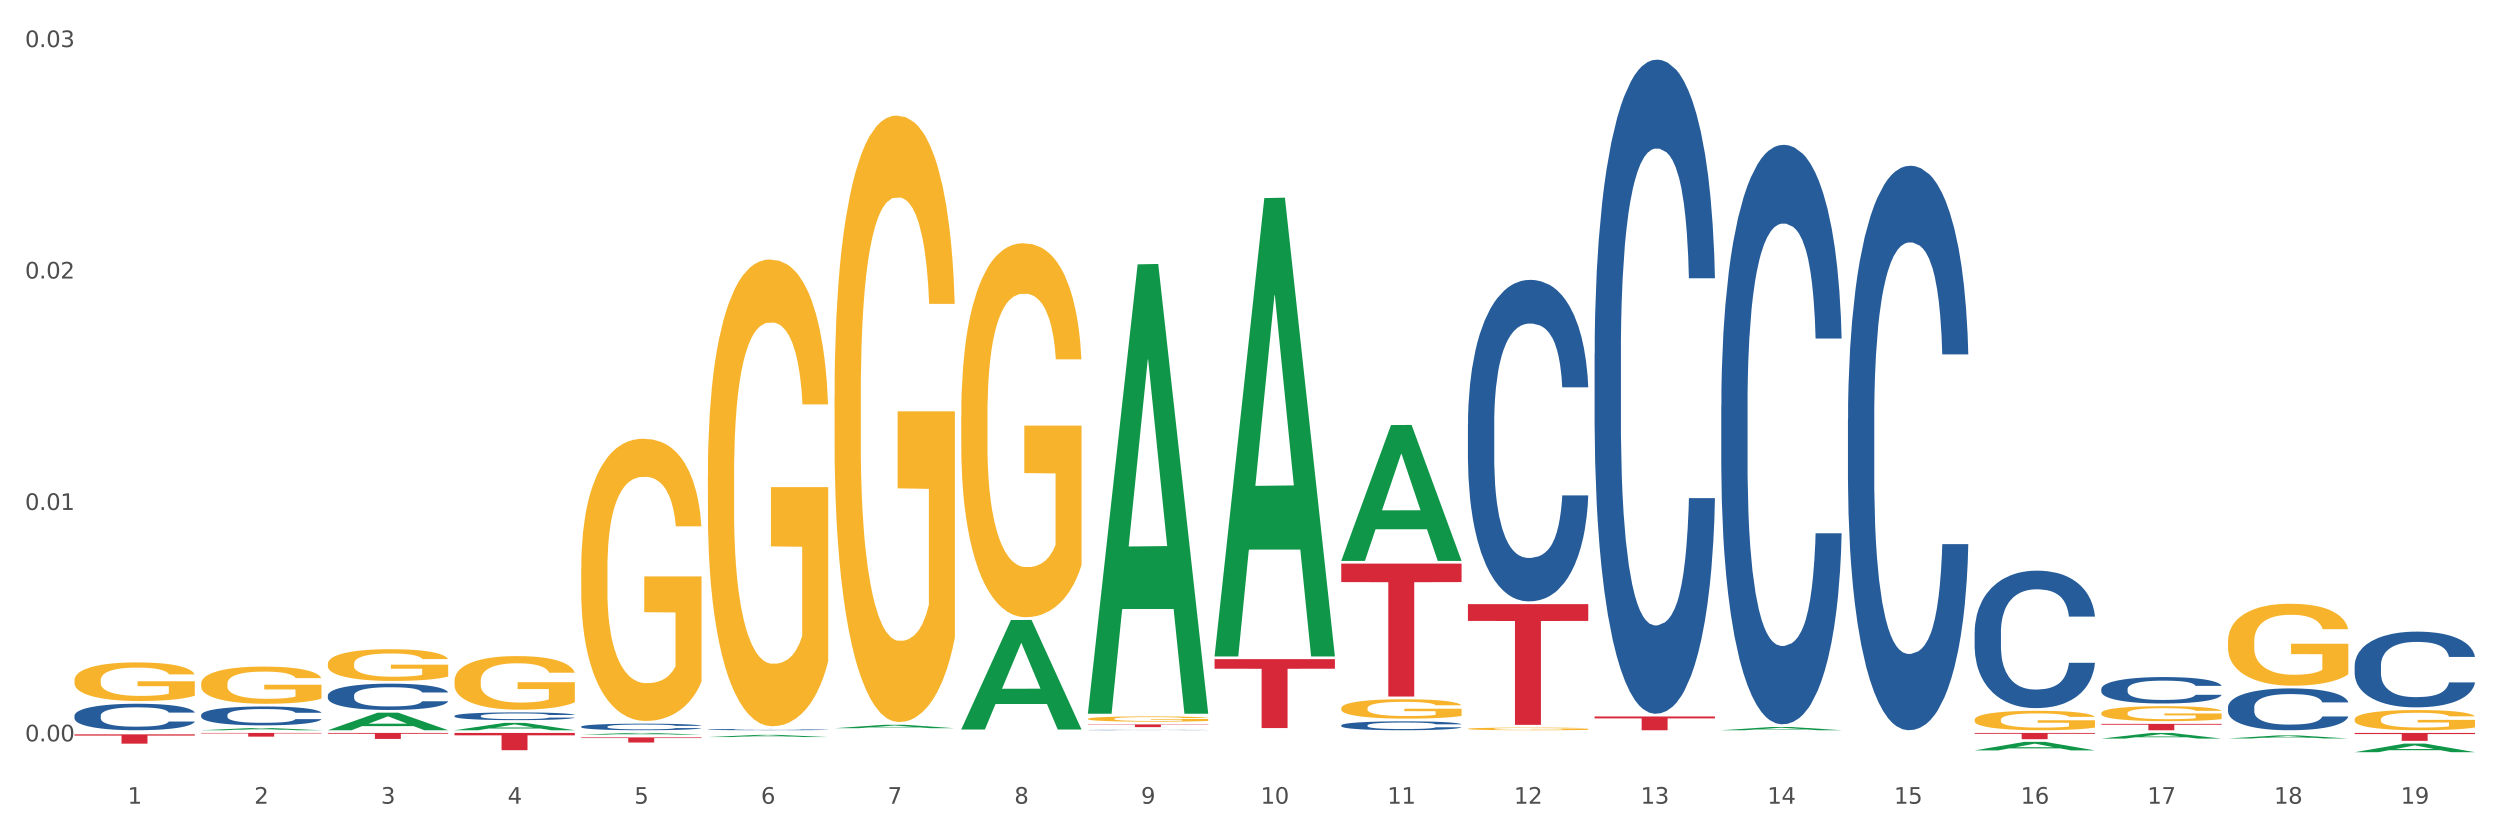 <?xml version="1.0" encoding="utf-8" standalone="no"?>
<!DOCTYPE svg PUBLIC "-//W3C//DTD SVG 1.1//EN"
  "http://www.w3.org/Graphics/SVG/1.1/DTD/svg11.dtd">
<svg xmlns:xlink="http://www.w3.org/1999/xlink" width="1080pt" height="360pt" viewBox="0 0 1080 360" xmlns="http://www.w3.org/2000/svg" version="1.1">
 <rect x="0" y="0" width="1080" height="360" fill="#333333" stroke="none"/>
 <defs>
  <style type="text/css">*{stroke-linejoin: round; stroke-linecap: butt}</style>
 </defs>
 <g id="figure_1">
  <g id="patch_1">
   <path d="M 0 360 
L 1080 360 
L 1080 0 
L 0 0 
z
" style="fill: #ffffff; stroke: #ffffff; stroke-linejoin: miter"/>
  </g>
  <g id="axes_1">
   <g id="matplotlib.axis_1">
    <g id="xtick_1">
     <g id="text_1">
      <!-- 1 -->
      <g style="fill: #4d4d4d" transform="translate(55.115 347.204) scale(0.096 -0.096)">
       <defs>
        <path id="DejaVuSans-31" d="M 794 531 
L 1825 531 
L 1825 4091 
L 703 3866 
L 703 4441 
L 1819 4666 
L 2450 4666 
L 2450 531 
L 3481 531 
L 3481 0 
L 794 0 
L 794 531 
z
" transform="scale(0.016)"/>
       </defs>
       <use xlink:href="#DejaVuSans-31"/>
      </g>
     </g>
    </g>
    <g id="xtick_2">
     <g id="text_2">
      <!-- 2 -->
      <g style="fill: #4d4d4d" transform="translate(109.839 347.204) scale(0.096 -0.096)">
       <defs>
        <path id="DejaVuSans-32" d="M 1228 531 
L 3431 531 
L 3431 0 
L 469 0 
L 469 531 
Q 828 903 1448 1529 
Q 2069 2156 2228 2338 
Q 2531 2678 2651 2914 
Q 2772 3150 2772 3378 
Q 2772 3750 2511 3984 
Q 2250 4219 1831 4219 
Q 1534 4219 1204 4116 
Q 875 4013 500 3803 
L 500 4441 
Q 881 4594 1212 4672 
Q 1544 4750 1819 4750 
Q 2544 4750 2975 4387 
Q 3406 4025 3406 3419 
Q 3406 3131 3298 2873 
Q 3191 2616 2906 2266 
Q 2828 2175 2409 1742 
Q 1991 1309 1228 531 
z
" transform="scale(0.016)"/>
       </defs>
       <use xlink:href="#DejaVuSans-32"/>
      </g>
     </g>
    </g>
    <g id="xtick_3">
     <g id="text_3">
      <!-- 3 -->
      <g style="fill: #4d4d4d" transform="translate(164.564 347.204) scale(0.096 -0.096)">
       <defs>
        <path id="DejaVuSans-33" d="M 2597 2516 
Q 3050 2419 3304 2112 
Q 3559 1806 3559 1356 
Q 3559 666 3084 287 
Q 2609 -91 1734 -91 
Q 1441 -91 1130 -33 
Q 819 25 488 141 
L 488 750 
Q 750 597 1062 519 
Q 1375 441 1716 441 
Q 2309 441 2620 675 
Q 2931 909 2931 1356 
Q 2931 1769 2642 2001 
Q 2353 2234 1838 2234 
L 1294 2234 
L 1294 2753 
L 1863 2753 
Q 2328 2753 2575 2939 
Q 2822 3125 2822 3475 
Q 2822 3834 2567 4026 
Q 2313 4219 1838 4219 
Q 1578 4219 1281 4162 
Q 984 4106 628 3988 
L 628 4550 
Q 988 4650 1302 4700 
Q 1616 4750 1894 4750 
Q 2613 4750 3031 4423 
Q 3450 4097 3450 3541 
Q 3450 3153 3228 2886 
Q 3006 2619 2597 2516 
z
" transform="scale(0.016)"/>
       </defs>
       <use xlink:href="#DejaVuSans-33"/>
      </g>
     </g>
    </g>
    <g id="xtick_4">
     <g id="text_4">
      <!-- 4 -->
      <g style="fill: #4d4d4d" transform="translate(219.288 347.204) scale(0.096 -0.096)">
       <defs>
        <path id="DejaVuSans-34" d="M 2419 4116 
L 825 1625 
L 2419 1625 
L 2419 4116 
z
M 2253 4666 
L 3047 4666 
L 3047 1625 
L 3713 1625 
L 3713 1100 
L 3047 1100 
L 3047 0 
L 2419 0 
L 2419 1100 
L 313 1100 
L 313 1709 
L 2253 4666 
z
" transform="scale(0.016)"/>
       </defs>
       <use xlink:href="#DejaVuSans-34"/>
      </g>
     </g>
    </g>
    <g id="xtick_5">
     <g id="text_5">
      <!-- 5 -->
      <g style="fill: #4d4d4d" transform="translate(274.012 347.204) scale(0.096 -0.096)">
       <defs>
        <path id="DejaVuSans-35" d="M 691 4666 
L 3169 4666 
L 3169 4134 
L 1269 4134 
L 1269 2991 
Q 1406 3038 1543 3061 
Q 1681 3084 1819 3084 
Q 2600 3084 3056 2656 
Q 3513 2228 3513 1497 
Q 3513 744 3044 326 
Q 2575 -91 1722 -91 
Q 1428 -91 1123 -41 
Q 819 9 494 109 
L 494 744 
Q 775 591 1075 516 
Q 1375 441 1709 441 
Q 2250 441 2565 725 
Q 2881 1009 2881 1497 
Q 2881 1984 2565 2268 
Q 2250 2553 1709 2553 
Q 1456 2553 1204 2497 
Q 953 2441 691 2322 
L 691 4666 
z
" transform="scale(0.016)"/>
       </defs>
       <use xlink:href="#DejaVuSans-35"/>
      </g>
     </g>
    </g>
    <g id="xtick_6">
     <g id="text_6">
      <!-- 6 -->
      <g style="fill: #4d4d4d" transform="translate(328.736 347.204) scale(0.096 -0.096)">
       <defs>
        <path id="DejaVuSans-36" d="M 2113 2584 
Q 1688 2584 1439 2293 
Q 1191 2003 1191 1497 
Q 1191 994 1439 701 
Q 1688 409 2113 409 
Q 2538 409 2786 701 
Q 3034 994 3034 1497 
Q 3034 2003 2786 2293 
Q 2538 2584 2113 2584 
z
M 3366 4563 
L 3366 3988 
Q 3128 4100 2886 4159 
Q 2644 4219 2406 4219 
Q 1781 4219 1451 3797 
Q 1122 3375 1075 2522 
Q 1259 2794 1537 2939 
Q 1816 3084 2150 3084 
Q 2853 3084 3261 2657 
Q 3669 2231 3669 1497 
Q 3669 778 3244 343 
Q 2819 -91 2113 -91 
Q 1303 -91 875 529 
Q 447 1150 447 2328 
Q 447 3434 972 4092 
Q 1497 4750 2381 4750 
Q 2619 4750 2861 4703 
Q 3103 4656 3366 4563 
z
" transform="scale(0.016)"/>
       </defs>
       <use xlink:href="#DejaVuSans-36"/>
      </g>
     </g>
    </g>
    <g id="xtick_7">
     <g id="text_7">
      <!-- 7 -->
      <g style="fill: #4d4d4d" transform="translate(383.461 347.204) scale(0.096 -0.096)">
       <defs>
        <path id="DejaVuSans-37" d="M 525 4666 
L 3525 4666 
L 3525 4397 
L 1831 0 
L 1172 0 
L 2766 4134 
L 525 4134 
L 525 4666 
z
" transform="scale(0.016)"/>
       </defs>
       <use xlink:href="#DejaVuSans-37"/>
      </g>
     </g>
    </g>
    <g id="xtick_8">
     <g id="text_8">
      <!-- 8 -->
      <g style="fill: #4d4d4d" transform="translate(438.185 347.204) scale(0.096 -0.096)">
       <defs>
        <path id="DejaVuSans-38" d="M 2034 2216 
Q 1584 2216 1326 1975 
Q 1069 1734 1069 1313 
Q 1069 891 1326 650 
Q 1584 409 2034 409 
Q 2484 409 2743 651 
Q 3003 894 3003 1313 
Q 3003 1734 2745 1975 
Q 2488 2216 2034 2216 
z
M 1403 2484 
Q 997 2584 770 2862 
Q 544 3141 544 3541 
Q 544 4100 942 4425 
Q 1341 4750 2034 4750 
Q 2731 4750 3128 4425 
Q 3525 4100 3525 3541 
Q 3525 3141 3298 2862 
Q 3072 2584 2669 2484 
Q 3125 2378 3379 2068 
Q 3634 1759 3634 1313 
Q 3634 634 3220 271 
Q 2806 -91 2034 -91 
Q 1263 -91 848 271 
Q 434 634 434 1313 
Q 434 1759 690 2068 
Q 947 2378 1403 2484 
z
M 1172 3481 
Q 1172 3119 1398 2916 
Q 1625 2713 2034 2713 
Q 2441 2713 2670 2916 
Q 2900 3119 2900 3481 
Q 2900 3844 2670 4047 
Q 2441 4250 2034 4250 
Q 1625 4250 1398 4047 
Q 1172 3844 1172 3481 
z
" transform="scale(0.016)"/>
       </defs>
       <use xlink:href="#DejaVuSans-38"/>
      </g>
     </g>
    </g>
    <g id="xtick_9">
     <g id="text_9">
      <!-- 9 -->
      <g style="fill: #4d4d4d" transform="translate(492.909 347.204) scale(0.096 -0.096)">
       <defs>
        <path id="DejaVuSans-39" d="M 703 97 
L 703 672 
Q 941 559 1184 500 
Q 1428 441 1663 441 
Q 2288 441 2617 861 
Q 2947 1281 2994 2138 
Q 2813 1869 2534 1725 
Q 2256 1581 1919 1581 
Q 1219 1581 811 2004 
Q 403 2428 403 3163 
Q 403 3881 828 4315 
Q 1253 4750 1959 4750 
Q 2769 4750 3195 4129 
Q 3622 3509 3622 2328 
Q 3622 1225 3098 567 
Q 2575 -91 1691 -91 
Q 1453 -91 1209 -44 
Q 966 3 703 97 
z
M 1959 2075 
Q 2384 2075 2632 2365 
Q 2881 2656 2881 3163 
Q 2881 3666 2632 3958 
Q 2384 4250 1959 4250 
Q 1534 4250 1286 3958 
Q 1038 3666 1038 3163 
Q 1038 2656 1286 2365 
Q 1534 2075 1959 2075 
z
" transform="scale(0.016)"/>
       </defs>
       <use xlink:href="#DejaVuSans-39"/>
      </g>
     </g>
    </g>
    <g id="xtick_10">
     <g id="text_10">
      <!-- 10 -->
      <g style="fill: #4d4d4d" transform="translate(544.58 347.204) scale(0.096 -0.096)">
       <defs>
        <path id="DejaVuSans-30" d="M 2034 4250 
Q 1547 4250 1301 3770 
Q 1056 3291 1056 2328 
Q 1056 1369 1301 889 
Q 1547 409 2034 409 
Q 2525 409 2770 889 
Q 3016 1369 3016 2328 
Q 3016 3291 2770 3770 
Q 2525 4250 2034 4250 
z
M 2034 4750 
Q 2819 4750 3233 4129 
Q 3647 3509 3647 2328 
Q 3647 1150 3233 529 
Q 2819 -91 2034 -91 
Q 1250 -91 836 529 
Q 422 1150 422 2328 
Q 422 3509 836 4129 
Q 1250 4750 2034 4750 
z
" transform="scale(0.016)"/>
       </defs>
       <use xlink:href="#DejaVuSans-31"/>
       <use xlink:href="#DejaVuSans-30" transform="translate(63.623 0)"/>
      </g>
     </g>
    </g>
    <g id="xtick_11">
     <g id="text_11">
      <!-- 11 -->
      <g style="fill: #4d4d4d" transform="translate(599.304 347.204) scale(0.096 -0.096)">
       <use xlink:href="#DejaVuSans-31"/>
       <use xlink:href="#DejaVuSans-31" transform="translate(63.623 0)"/>
      </g>
     </g>
    </g>
    <g id="xtick_12">
     <g id="text_12">
      <!-- 12 -->
      <g style="fill: #4d4d4d" transform="translate(654.028 347.204) scale(0.096 -0.096)">
       <use xlink:href="#DejaVuSans-31"/>
       <use xlink:href="#DejaVuSans-32" transform="translate(63.623 0)"/>
      </g>
     </g>
    </g>
    <g id="xtick_13">
     <g id="text_13">
      <!-- 13 -->
      <g style="fill: #4d4d4d" transform="translate(708.752 347.204) scale(0.096 -0.096)">
       <use xlink:href="#DejaVuSans-31"/>
       <use xlink:href="#DejaVuSans-33" transform="translate(63.623 0)"/>
      </g>
     </g>
    </g>
    <g id="xtick_14">
     <g id="text_14">
      <!-- 14 -->
      <g style="fill: #4d4d4d" transform="translate(763.477 347.204) scale(0.096 -0.096)">
       <use xlink:href="#DejaVuSans-31"/>
       <use xlink:href="#DejaVuSans-34" transform="translate(63.623 0)"/>
      </g>
     </g>
    </g>
    <g id="xtick_15">
     <g id="text_15">
      <!-- 15 -->
      <g style="fill: #4d4d4d" transform="translate(818.201 347.204) scale(0.096 -0.096)">
       <use xlink:href="#DejaVuSans-31"/>
       <use xlink:href="#DejaVuSans-35" transform="translate(63.623 0)"/>
      </g>
     </g>
    </g>
    <g id="xtick_16">
     <g id="text_16">
      <!-- 16 -->
      <g style="fill: #4d4d4d" transform="translate(872.925 347.204) scale(0.096 -0.096)">
       <use xlink:href="#DejaVuSans-31"/>
       <use xlink:href="#DejaVuSans-36" transform="translate(63.623 0)"/>
      </g>
     </g>
    </g>
    <g id="xtick_17">
     <g id="text_17">
      <!-- 17 -->
      <g style="fill: #4d4d4d" transform="translate(927.649 347.204) scale(0.096 -0.096)">
       <use xlink:href="#DejaVuSans-31"/>
       <use xlink:href="#DejaVuSans-37" transform="translate(63.623 0)"/>
      </g>
     </g>
    </g>
    <g id="xtick_18">
     <g id="text_18">
      <!-- 18 -->
      <g style="fill: #4d4d4d" transform="translate(982.374 347.204) scale(0.096 -0.096)">
       <use xlink:href="#DejaVuSans-31"/>
       <use xlink:href="#DejaVuSans-38" transform="translate(63.623 0)"/>
      </g>
     </g>
    </g>
    <g id="xtick_19">
     <g id="text_19">
      <!-- 19 -->
      <g style="fill: #4d4d4d" transform="translate(1037.098 347.204) scale(0.096 -0.096)">
       <use xlink:href="#DejaVuSans-31"/>
       <use xlink:href="#DejaVuSans-39" transform="translate(63.623 0)"/>
      </g>
     </g>
    </g>
    <g id="xtick_20"/>
    <g id="xtick_21"/>
    <g id="xtick_22"/>
    <g id="xtick_23"/>
    <g id="xtick_24"/>
    <g id="xtick_25"/>
    <g id="xtick_26"/>
    <g id="xtick_27"/>
    <g id="xtick_28"/>
    <g id="xtick_29"/>
    <g id="xtick_30"/>
    <g id="xtick_31"/>
    <g id="xtick_32"/>
    <g id="xtick_33"/>
    <g id="xtick_34"/>
    <g id="xtick_35"/>
    <g id="xtick_36"/>
    <g id="xtick_37"/>
   </g>
   <g id="matplotlib.axis_2">
    <g id="ytick_1">
     <g id="text_20">
      <!-- 0.00 -->
      <g style="fill: #4d4d4d" transform="translate(10.8 320.273) scale(0.096 -0.096)">
       <defs>
        <path id="DejaVuSans-2e" d="M 684 794 
L 1344 794 
L 1344 0 
L 684 0 
L 684 794 
z
" transform="scale(0.016)"/>
       </defs>
       <use xlink:href="#DejaVuSans-30"/>
       <use xlink:href="#DejaVuSans-2e" transform="translate(63.623 0)"/>
       <use xlink:href="#DejaVuSans-30" transform="translate(95.41 0)"/>
       <use xlink:href="#DejaVuSans-30" transform="translate(159.033 0)"/>
      </g>
     </g>
    </g>
    <g id="ytick_2">
     <g id="text_21">
      <!-- 0.01 -->
      <g style="fill: #4d4d4d" transform="translate(10.8 220.298) scale(0.096 -0.096)">
       <use xlink:href="#DejaVuSans-30"/>
       <use xlink:href="#DejaVuSans-2e" transform="translate(63.623 0)"/>
       <use xlink:href="#DejaVuSans-30" transform="translate(95.41 0)"/>
       <use xlink:href="#DejaVuSans-31" transform="translate(159.033 0)"/>
      </g>
     </g>
    </g>
    <g id="ytick_3">
     <g id="text_22">
      <!-- 0.02 -->
      <g style="fill: #4d4d4d" transform="translate(10.8 120.322) scale(0.096 -0.096)">
       <use xlink:href="#DejaVuSans-30"/>
       <use xlink:href="#DejaVuSans-2e" transform="translate(63.623 0)"/>
       <use xlink:href="#DejaVuSans-30" transform="translate(95.41 0)"/>
       <use xlink:href="#DejaVuSans-32" transform="translate(159.033 0)"/>
      </g>
     </g>
    </g>
    <g id="ytick_4">
     <g id="text_23">
      <!-- 0.03 -->
      <g style="fill: #4d4d4d" transform="translate(10.8 20.347) scale(0.096 -0.096)">
       <use xlink:href="#DejaVuSans-30"/>
       <use xlink:href="#DejaVuSans-2e" transform="translate(63.623 0)"/>
       <use xlink:href="#DejaVuSans-30" transform="translate(95.41 0)"/>
       <use xlink:href="#DejaVuSans-33" transform="translate(159.033 0)"/>
      </g>
     </g>
    </g>
    <g id="ytick_5"/>
    <g id="ytick_6"/>
    <g id="ytick_7"/>
   </g>
   <g id="PolyCollection_1">
    <path d="M 86.899 315.46 
L 86.953 315.46 
L 108.391 314.521 
L 117.288 314.52 
L 138.887 315.462 
L 128.597 315.462 
L 123.934 315.243 
L 101.799 315.243 
L 101.638 315.246 
L 97.136 315.462 
L 86.899 315.462 
L 86.899 315.46 
L 104.586 315.112 
L 121.147 315.111 
L 112.947 314.721 
L 112.84 314.719 
L 112.733 314.722 
L 104.532 315.111 
L 104.586 315.112 
L 86.899 315.46 
z
" clip-path="url(#p1e113b1c73)" style="fill: #109648"/>
    <path d="M 141.624 315.448 
L 141.677 315.441 
L 163.116 307.88 
L 172.012 307.873 
L 193.612 315.462 
L 183.321 315.462 
L 178.658 313.695 
L 156.523 313.695 
L 156.362 313.724 
L 151.86 315.462 
L 141.624 315.462 
L 141.624 315.448 
L 159.31 312.64 
L 175.871 312.633 
L 167.671 309.491 
L 167.564 309.476 
L 167.457 309.498 
L 159.257 312.633 
L 159.31 312.64 
L 141.624 315.448 
z
" clip-path="url(#p1e113b1c73)" style="fill: #109648"/>
    <path d="M 196.348 315.456 
L 196.401 315.453 
L 217.84 312.274 
L 226.737 312.271 
L 248.336 315.462 
L 238.045 315.462 
L 233.383 314.719 
L 211.247 314.719 
L 211.087 314.731 
L 206.585 315.462 
L 196.348 315.462 
L 196.348 315.456 
L 214.034 314.276 
L 230.596 314.273 
L 222.395 312.951 
L 222.288 312.945 
L 222.181 312.954 
L 213.981 314.273 
L 214.034 314.276 
L 196.348 315.456 
z
" clip-path="url(#p1e113b1c73)" style="fill: #109648"/>
    <path d="M 32.175 317.223 
L 84.163 317.223 
L 84.163 317.785 
L 63.713 317.789 
L 63.713 321.266 
L 52.502 321.266 
L 52.502 317.789 
L 32.175 317.785 
L 32.175 317.227 
L 32.175 317.223 
z
" clip-path="url(#p1e113b1c73)" style="fill: #d62839"/>
    <path d="M 688.866 309.527 
L 740.854 309.527 
L 740.854 310.352 
L 720.404 310.357 
L 720.404 315.462 
L 709.193 315.462 
L 709.193 310.357 
L 688.866 310.352 
L 688.866 309.532 
L 688.866 309.527 
z
" clip-path="url(#p1e113b1c73)" style="fill: #d62839"/>
    <path d="M 634.142 260.977 
L 686.13 260.977 
L 686.13 268.228 
L 665.68 268.277 
L 665.68 313.154 
L 654.469 313.154 
L 654.469 268.277 
L 634.142 268.228 
L 634.142 261.026 
L 634.142 260.977 
z
" clip-path="url(#p1e113b1c73)" style="fill: #d62839"/>
    <path d="M 579.418 243.482 
L 631.406 243.482 
L 631.406 251.463 
L 610.956 251.517 
L 610.956 300.913 
L 599.745 300.913 
L 599.745 251.517 
L 579.418 251.463 
L 579.418 243.536 
L 579.418 243.482 
z
" clip-path="url(#p1e113b1c73)" style="fill: #d62839"/>
    <path d="M 86.899 316.626 
L 138.887 316.626 
L 138.887 316.848 
L 118.437 316.849 
L 118.437 318.224 
L 107.226 318.224 
L 107.226 316.849 
L 86.899 316.848 
L 86.899 316.627 
L 86.899 316.626 
z
" clip-path="url(#p1e113b1c73)" style="fill: #d62839"/>
    <path d="M 907.763 312.713 
L 959.751 312.713 
L 959.751 313.095 
L 939.301 313.097 
L 939.301 315.462 
L 928.09 315.462 
L 928.09 313.097 
L 907.763 313.095 
L 907.763 312.715 
L 907.763 312.713 
z
" clip-path="url(#p1e113b1c73)" style="fill: #d62839"/>
    <path d="M 1017.212 316.626 
L 1069.2 316.626 
L 1069.2 317.104 
L 1048.75 317.107 
L 1048.75 320.067 
L 1037.539 320.067 
L 1037.539 317.107 
L 1017.212 317.104 
L 1017.212 316.629 
L 1017.212 316.626 
z
" clip-path="url(#p1e113b1c73)" style="fill: #d62839"/>
    <path d="M 853.039 316.626 
L 905.027 316.626 
L 905.027 317 
L 884.577 317.003 
L 884.577 319.32 
L 873.366 319.32 
L 873.366 317.003 
L 853.039 317 
L 853.039 316.628 
L 853.039 316.626 
z
" clip-path="url(#p1e113b1c73)" style="fill: #d62839"/>
    <path d="M 524.693 284.749 
L 576.682 284.749 
L 576.682 288.887 
L 556.231 288.915 
L 556.231 314.528 
L 545.021 314.528 
L 545.021 288.915 
L 524.693 288.887 
L 524.693 284.776 
L 524.693 284.749 
z
" clip-path="url(#p1e113b1c73)" style="fill: #d62839"/>
    <path d="M 141.624 316.626 
L 193.612 316.626 
L 193.612 316.985 
L 173.161 316.988 
L 173.161 319.213 
L 161.951 319.213 
L 161.951 316.988 
L 141.624 316.985 
L 141.624 316.628 
L 141.624 316.626 
z
" clip-path="url(#p1e113b1c73)" style="fill: #d62839"/>
    <path d="M 196.348 316.626 
L 248.336 316.626 
L 248.336 317.663 
L 227.886 317.67 
L 227.886 324.088 
L 216.675 324.088 
L 216.675 317.67 
L 196.348 317.663 
L 196.348 316.633 
L 196.348 316.626 
z
" clip-path="url(#p1e113b1c73)" style="fill: #d62839"/>
    <path d="M 251.072 318.545 
L 303.06 318.545 
L 303.06 318.856 
L 282.61 318.858 
L 282.61 320.783 
L 271.399 320.783 
L 271.399 318.858 
L 251.072 318.856 
L 251.072 318.547 
L 251.072 318.545 
z
" clip-path="url(#p1e113b1c73)" style="fill: #d62839"/>
    <path d="M 469.969 312.926 
L 521.957 312.926 
L 521.957 313.091 
L 501.507 313.092 
L 501.507 314.112 
L 490.296 314.112 
L 490.296 313.092 
L 469.969 313.091 
L 469.969 312.927 
L 469.969 312.926 
z
" clip-path="url(#p1e113b1c73)" style="fill: #d62839"/>
    <path d="M 853.039 324.171 
L 853.093 324.167 
L 874.531 320.487 
L 883.428 320.484 
L 905.027 324.177 
L 894.737 324.177 
L 890.074 323.317 
L 867.939 323.317 
L 867.778 323.331 
L 863.276 324.177 
L 853.039 324.177 
L 853.039 324.171 
L 870.726 322.804 
L 887.287 322.801 
L 879.087 321.271 
L 878.98 321.264 
L 878.872 321.275 
L 870.672 322.801 
L 870.726 322.804 
L 853.039 324.171 
z
" clip-path="url(#p1e113b1c73)" style="fill: #109648"/>
    <path d="M 743.591 315.46 
L 743.644 315.458 
L 765.083 314.068 
L 773.979 314.067 
L 795.579 315.462 
L 785.288 315.462 
L 780.625 315.137 
L 758.49 315.137 
L 758.329 315.143 
L 753.827 315.462 
L 743.591 315.462 
L 743.591 315.46 
L 761.277 314.943 
L 777.838 314.942 
L 769.638 314.364 
L 769.531 314.362 
L 769.424 314.366 
L 761.224 314.942 
L 761.277 314.943 
L 743.591 315.46 
z
" clip-path="url(#p1e113b1c73)" style="fill: #109648"/>
    <path d="M 579.418 242.208 
L 579.471 242.153 
L 600.91 183.624 
L 609.807 183.569 
L 631.406 242.318 
L 621.115 242.318 
L 616.453 228.638 
L 594.317 228.638 
L 594.157 228.859 
L 589.655 242.318 
L 579.418 242.318 
L 579.418 242.208 
L 597.104 220.474 
L 613.666 220.419 
L 605.465 196.091 
L 605.358 195.981 
L 605.251 196.147 
L 597.051 220.419 
L 597.104 220.474 
L 579.418 242.208 
z
" clip-path="url(#p1e113b1c73)" style="fill: #109648"/>
    <path d="M 524.693 283.213 
L 524.747 283.027 
L 546.185 85.575 
L 555.082 85.389 
L 576.682 283.585 
L 566.391 283.585 
L 561.728 237.432 
L 539.593 237.432 
L 539.432 238.177 
L 534.93 283.585 
L 524.693 283.585 
L 524.693 283.213 
L 542.38 209.889 
L 558.941 209.703 
L 550.741 127.633 
L 550.634 127.261 
L 550.527 127.819 
L 542.327 209.703 
L 542.38 209.889 
L 524.693 283.213 
z
" clip-path="url(#p1e113b1c73)" style="fill: #109648"/>
    <path d="M 469.969 307.963 
L 470.023 307.781 
L 491.461 114.205 
L 500.358 114.023 
L 521.957 308.328 
L 511.667 308.328 
L 507.004 263.081 
L 484.869 263.081 
L 484.708 263.811 
L 480.206 308.328 
L 469.969 308.328 
L 469.969 307.963 
L 487.656 236.079 
L 504.217 235.897 
L 496.017 155.438 
L 495.91 155.073 
L 495.802 155.621 
L 487.602 235.897 
L 487.656 236.079 
L 469.969 307.963 
z
" clip-path="url(#p1e113b1c73)" style="fill: #109648"/>
    <path d="M 415.245 315.063 
L 415.299 315.018 
L 436.737 267.854 
L 445.634 267.809 
L 467.233 315.152 
L 456.943 315.152 
L 452.28 304.127 
L 430.145 304.127 
L 429.984 304.305 
L 425.482 315.152 
L 415.245 315.152 
L 415.245 315.063 
L 432.932 297.548 
L 449.493 297.504 
L 441.293 277.9 
L 441.185 277.811 
L 441.078 277.945 
L 432.878 297.504 
L 432.932 297.548 
L 415.245 315.063 
z
" clip-path="url(#p1e113b1c73)" style="fill: #109648"/>
    <path d="M 360.521 314.592 
L 360.574 314.591 
L 382.013 313.104 
L 390.91 313.102 
L 412.509 314.595 
L 402.218 314.595 
L 397.555 314.247 
L 375.42 314.247 
L 375.26 314.253 
L 370.757 314.595 
L 360.521 314.595 
L 360.521 314.592 
L 378.207 314.04 
L 394.768 314.039 
L 386.568 313.421 
L 386.461 313.418 
L 386.354 313.422 
L 378.154 314.039 
L 378.207 314.04 
L 360.521 314.592 
z
" clip-path="url(#p1e113b1c73)" style="fill: #109648"/>
    <path d="M 305.796 318.407 
L 305.85 318.406 
L 327.288 317.469 
L 336.185 317.468 
L 357.784 318.409 
L 347.494 318.409 
L 342.831 318.19 
L 320.696 318.19 
L 320.535 318.193 
L 316.033 318.409 
L 305.796 318.409 
L 305.796 318.407 
L 323.483 318.059 
L 340.044 318.058 
L 331.844 317.669 
L 331.737 317.667 
L 331.63 317.67 
L 323.429 318.058 
L 323.483 318.059 
L 305.796 318.407 
z
" clip-path="url(#p1e113b1c73)" style="fill: #109648"/>
    <path d="M 634.142 314.846 
L 634.203 314.845 
L 634.203 314.808 
L 634.326 314.775 
L 634.94 314.697 
L 635.861 314.632 
L 636.536 314.598 
L 637.211 314.569 
L 638.009 314.541 
L 638.991 314.512 
L 640.771 314.469 
L 641.876 314.447 
L 643.226 314.424 
L 645.681 314.391 
L 647.461 314.372 
L 649.303 314.356 
L 652.31 314.337 
L 654.274 314.329 
L 656.361 314.323 
L 658.878 314.318 
L 660.781 314.317 
L 664.954 314.321 
L 668.514 314.33 
L 670.233 314.337 
L 672.443 314.35 
L 673.609 314.358 
L 675.512 314.375 
L 677.476 314.397 
L 678.826 314.416 
L 680.851 314.451 
L 682.386 314.487 
L 683.798 314.531 
L 684.534 314.561 
L 685.087 314.589 
L 685.578 314.622 
L 686.069 314.673 
L 675.02 314.673 
L 674.591 314.636 
L 673.916 314.602 
L 672.934 314.568 
L 672.074 314.547 
L 670.601 314.521 
L 669.251 314.505 
L 667.839 314.492 
L 666.121 314.482 
L 664.77 314.476 
L 662.867 314.472 
L 659.123 314.473 
L 656.607 314.482 
L 654.888 314.492 
L 653.783 314.501 
L 652.801 314.512 
L 651.696 314.527 
L 650.407 314.548 
L 649.487 314.568 
L 648.566 314.593 
L 647.83 314.619 
L 647.154 314.648 
L 646.602 314.679 
L 646.172 314.712 
L 645.804 314.751 
L 645.497 314.817 
L 645.497 314.96 
L 645.62 314.993 
L 645.927 315.036 
L 646.295 315.068 
L 646.909 315.107 
L 647.461 315.133 
L 648.505 315.171 
L 649.671 315.202 
L 650.592 315.222 
L 651.512 315.239 
L 653.108 315.262 
L 654.888 315.28 
L 656.423 315.292 
L 658.51 315.302 
L 659.921 315.306 
L 661.149 315.309 
L 664.156 315.309 
L 666.305 315.305 
L 668.698 315.298 
L 670.54 315.289 
L 672.074 315.277 
L 673.793 315.258 
L 674.898 315.241 
L 674.898 315.022 
L 661.394 315.021 
L 661.394 314.876 
L 686.13 314.876 
L 686.13 315.302 
L 685.087 315.324 
L 683.92 315.344 
L 682.693 315.362 
L 680.851 315.384 
L 678.642 315.405 
L 676.678 315.419 
L 674.591 315.432 
L 672.136 315.443 
L 668.944 315.454 
L 666.98 315.458 
L 664.525 315.461 
L 661.64 315.462 
L 659.123 315.46 
L 656.668 315.455 
L 654.09 315.446 
L 651.574 315.432 
L 649.671 315.418 
L 647.768 315.402 
L 645.743 315.38 
L 644.147 315.359 
L 642.919 315.34 
L 641.569 315.316 
L 640.096 315.285 
L 638.991 315.256 
L 638.009 315.227 
L 636.965 315.189 
L 636.229 315.157 
L 635.492 315.116 
L 635.063 315.086 
L 634.572 315.039 
L 634.203 314.973 
L 634.142 314.846 
z
" clip-path="url(#p1e113b1c73)" style="fill: #f7b32b"/>
    <path d="M 853.039 310.949 
L 853.1 310.942 
L 853.1 310.666 
L 853.223 310.428 
L 853.837 309.854 
L 854.758 309.379 
L 855.433 309.126 
L 856.108 308.919 
L 856.906 308.712 
L 857.888 308.497 
L 859.668 308.183 
L 860.773 308.022 
L 862.123 307.854 
L 864.578 307.609 
L 866.358 307.471 
L 868.2 307.356 
L 871.207 307.218 
L 873.171 307.157 
L 875.258 307.111 
L 877.775 307.08 
L 879.678 307.072 
L 883.851 307.095 
L 887.411 307.164 
L 889.13 307.218 
L 891.34 307.31 
L 892.506 307.371 
L 894.409 307.494 
L 896.373 307.655 
L 897.723 307.792 
L 899.749 308.053 
L 901.283 308.313 
L 902.695 308.635 
L 903.431 308.858 
L 903.984 309.064 
L 904.475 309.302 
L 904.966 309.677 
L 893.918 309.677 
L 893.488 309.409 
L 892.813 309.156 
L 891.831 308.911 
L 890.971 308.758 
L 889.498 308.566 
L 888.148 308.444 
L 886.736 308.352 
L 885.018 308.275 
L 883.667 308.237 
L 881.765 308.206 
L 878.02 308.214 
L 875.504 308.275 
L 873.785 308.352 
L 872.68 308.421 
L 871.698 308.497 
L 870.594 308.605 
L 869.305 308.766 
L 868.384 308.911 
L 867.463 309.095 
L 866.727 309.279 
L 866.051 309.493 
L 865.499 309.723 
L 865.069 309.961 
L 864.701 310.252 
L 864.394 310.735 
L 864.394 311.784 
L 864.517 312.022 
L 864.824 312.336 
L 865.192 312.574 
L 865.806 312.857 
L 866.358 313.049 
L 867.402 313.325 
L 868.568 313.554 
L 869.489 313.7 
L 870.409 313.823 
L 872.005 313.991 
L 873.785 314.129 
L 875.32 314.213 
L 877.407 314.29 
L 878.818 314.321 
L 880.046 314.336 
L 883.053 314.336 
L 885.202 314.313 
L 887.596 314.259 
L 889.437 314.19 
L 890.971 314.106 
L 892.69 313.968 
L 893.795 313.838 
L 893.795 312.236 
L 880.291 312.229 
L 880.291 311.164 
L 905.027 311.164 
L 905.027 314.29 
L 903.984 314.451 
L 902.818 314.596 
L 901.59 314.727 
L 899.749 314.888 
L 897.539 315.041 
L 895.575 315.148 
L 893.488 315.24 
L 891.033 315.324 
L 887.841 315.401 
L 885.877 315.432 
L 883.422 315.455 
L 880.537 315.462 
L 878.02 315.447 
L 875.565 315.409 
L 872.987 315.34 
L 870.471 315.24 
L 868.568 315.14 
L 866.665 315.018 
L 864.64 314.857 
L 863.044 314.704 
L 861.816 314.566 
L 860.466 314.39 
L 858.993 314.16 
L 857.888 313.953 
L 856.906 313.738 
L 855.863 313.462 
L 855.126 313.225 
L 854.389 312.926 
L 853.96 312.704 
L 853.469 312.359 
L 853.1 311.876 
L 853.039 310.949 
z
" clip-path="url(#p1e113b1c73)" style="fill: #f7b32b"/>
    <path d="M 907.763 308.065 
L 907.825 308.059 
L 907.825 307.846 
L 907.948 307.663 
L 908.561 307.219 
L 909.482 306.853 
L 910.157 306.657 
L 910.832 306.498 
L 911.63 306.338 
L 912.612 306.172 
L 914.392 305.93 
L 915.497 305.806 
L 916.847 305.675 
L 919.303 305.486 
L 921.083 305.38 
L 922.924 305.291 
L 925.932 305.184 
L 927.896 305.137 
L 929.983 305.102 
L 932.499 305.078 
L 934.402 305.072 
L 938.576 305.09 
L 942.136 305.143 
L 943.854 305.184 
L 946.064 305.255 
L 947.23 305.303 
L 949.133 305.397 
L 951.097 305.522 
L 952.447 305.628 
L 954.473 305.829 
L 956.007 306.03 
L 957.419 306.279 
L 958.156 306.45 
L 958.708 306.61 
L 959.199 306.793 
L 959.69 307.083 
L 948.642 307.083 
L 948.212 306.876 
L 947.537 306.681 
L 946.555 306.492 
L 945.696 306.373 
L 944.223 306.226 
L 942.872 306.131 
L 941.46 306.06 
L 939.742 306.001 
L 938.392 305.971 
L 936.489 305.948 
L 932.745 305.953 
L 930.228 306.001 
L 928.51 306.06 
L 927.405 306.113 
L 926.423 306.172 
L 925.318 306.255 
L 924.029 306.379 
L 923.108 306.492 
L 922.187 306.634 
L 921.451 306.776 
L 920.776 306.941 
L 920.223 307.119 
L 919.794 307.302 
L 919.425 307.527 
L 919.119 307.9 
L 919.119 308.71 
L 919.241 308.893 
L 919.548 309.136 
L 919.916 309.319 
L 920.53 309.538 
L 921.083 309.686 
L 922.126 309.899 
L 923.292 310.076 
L 924.213 310.189 
L 925.134 310.283 
L 926.73 310.414 
L 928.51 310.52 
L 930.044 310.585 
L 932.131 310.644 
L 933.543 310.668 
L 934.77 310.68 
L 937.778 310.68 
L 939.926 310.662 
L 942.32 310.621 
L 944.161 310.567 
L 945.696 310.502 
L 947.414 310.396 
L 948.519 310.295 
L 948.519 309.059 
L 935.016 309.053 
L 935.016 308.231 
L 959.751 308.231 
L 959.751 310.644 
L 958.708 310.769 
L 957.542 310.881 
L 956.314 310.981 
L 954.473 311.106 
L 952.263 311.224 
L 950.299 311.307 
L 948.212 311.378 
L 945.757 311.443 
L 942.565 311.502 
L 940.601 311.526 
L 938.146 311.543 
L 935.261 311.549 
L 932.745 311.537 
L 930.29 311.508 
L 927.712 311.455 
L 925.195 311.378 
L 923.292 311.301 
L 921.39 311.206 
L 919.364 311.082 
L 917.768 310.964 
L 916.541 310.857 
L 915.19 310.721 
L 913.717 310.544 
L 912.612 310.384 
L 911.63 310.218 
L 910.587 310.005 
L 909.85 309.822 
L 909.114 309.591 
L 908.684 309.42 
L 908.193 309.154 
L 907.825 308.781 
L 907.763 308.065 
z
" clip-path="url(#p1e113b1c73)" style="fill: #f7b32b"/>
    <path d="M 962.488 277.182 
L 962.549 277.15 
L 962.549 275.986 
L 962.672 274.984 
L 963.286 272.559 
L 964.206 270.554 
L 964.881 269.487 
L 965.557 268.614 
L 966.355 267.741 
L 967.337 266.836 
L 969.117 265.51 
L 970.221 264.831 
L 971.572 264.12 
L 974.027 263.085 
L 975.807 262.503 
L 977.648 262.018 
L 980.656 261.436 
L 982.62 261.178 
L 984.707 260.984 
L 987.223 260.854 
L 989.126 260.822 
L 993.3 260.919 
L 996.86 261.21 
L 998.579 261.436 
L 1000.788 261.824 
L 1001.954 262.083 
L 1003.857 262.6 
L 1005.821 263.279 
L 1007.172 263.861 
L 1009.197 264.961 
L 1010.732 266.06 
L 1012.143 267.418 
L 1012.88 268.355 
L 1013.432 269.228 
L 1013.923 270.231 
L 1014.414 271.815 
L 1003.366 271.815 
L 1002.936 270.683 
L 1002.261 269.616 
L 1001.279 268.582 
L 1000.42 267.935 
L 998.947 267.127 
L 997.596 266.61 
L 996.185 266.222 
L 994.466 265.898 
L 993.116 265.737 
L 991.213 265.607 
L 987.469 265.64 
L 984.952 265.898 
L 983.234 266.222 
L 982.129 266.513 
L 981.147 266.836 
L 980.042 267.288 
L 978.753 267.967 
L 977.832 268.582 
L 976.912 269.358 
L 976.175 270.134 
L 975.5 271.039 
L 974.948 272.009 
L 974.518 273.011 
L 974.15 274.24 
L 973.843 276.277 
L 973.843 280.706 
L 973.966 281.709 
L 974.272 283.034 
L 974.641 284.037 
L 975.255 285.233 
L 975.807 286.041 
L 976.85 287.205 
L 978.017 288.175 
L 978.937 288.789 
L 979.858 289.307 
L 981.454 290.018 
L 983.234 290.6 
L 984.768 290.956 
L 986.855 291.279 
L 988.267 291.408 
L 989.494 291.473 
L 992.502 291.473 
L 994.65 291.376 
L 997.044 291.15 
L 998.885 290.859 
L 1000.42 290.503 
L 1002.139 289.921 
L 1003.243 289.371 
L 1003.243 282.614 
L 989.74 282.582 
L 989.74 278.087 
L 1014.476 278.087 
L 1014.476 291.279 
L 1013.432 291.958 
L 1012.266 292.572 
L 1011.038 293.122 
L 1009.197 293.801 
L 1006.987 294.448 
L 1005.023 294.9 
L 1002.936 295.288 
L 1000.481 295.644 
L 997.29 295.967 
L 995.325 296.096 
L 992.87 296.193 
L 989.985 296.226 
L 987.469 296.161 
L 985.014 295.999 
L 982.436 295.709 
L 979.919 295.288 
L 978.017 294.868 
L 976.114 294.351 
L 974.088 293.672 
L 972.492 293.025 
L 971.265 292.443 
L 969.915 291.699 
L 968.441 290.729 
L 967.337 289.856 
L 966.355 288.951 
L 965.311 287.787 
L 964.575 286.785 
L 963.838 285.524 
L 963.408 284.586 
L 962.917 283.131 
L 962.549 281.094 
L 962.488 277.182 
z
" clip-path="url(#p1e113b1c73)" style="fill: #f7b32b"/>
    <path d="M 32.175 293.877 
L 32.236 293.862 
L 32.236 293.313 
L 32.359 292.84 
L 32.973 291.697 
L 33.894 290.752 
L 34.569 290.248 
L 35.244 289.837 
L 36.042 289.425 
L 37.024 288.998 
L 38.804 288.373 
L 39.909 288.053 
L 41.259 287.718 
L 43.714 287.23 
L 45.494 286.955 
L 47.336 286.727 
L 50.343 286.452 
L 52.307 286.33 
L 54.394 286.239 
L 56.911 286.178 
L 58.814 286.163 
L 62.987 286.208 
L 66.547 286.346 
L 68.266 286.452 
L 70.476 286.635 
L 71.642 286.757 
L 73.544 287.001 
L 75.509 287.321 
L 76.859 287.596 
L 78.884 288.114 
L 80.419 288.632 
L 81.831 289.273 
L 82.567 289.715 
L 83.12 290.126 
L 83.611 290.599 
L 84.102 291.346 
L 73.053 291.346 
L 72.624 290.813 
L 71.949 290.309 
L 70.967 289.822 
L 70.107 289.517 
L 68.634 289.135 
L 67.284 288.892 
L 65.872 288.709 
L 64.153 288.556 
L 62.803 288.48 
L 60.9 288.419 
L 57.156 288.434 
L 54.64 288.556 
L 52.921 288.709 
L 51.816 288.846 
L 50.834 288.998 
L 49.729 289.212 
L 48.44 289.532 
L 47.52 289.822 
L 46.599 290.187 
L 45.863 290.553 
L 45.187 290.98 
L 44.635 291.438 
L 44.205 291.91 
L 43.837 292.49 
L 43.53 293.45 
L 43.53 295.539 
L 43.653 296.011 
L 43.96 296.636 
L 44.328 297.109 
L 44.942 297.673 
L 45.494 298.054 
L 46.538 298.603 
L 47.704 299.06 
L 48.625 299.35 
L 49.545 299.594 
L 51.141 299.929 
L 52.921 300.204 
L 54.456 300.371 
L 56.542 300.524 
L 57.954 300.585 
L 59.182 300.615 
L 62.189 300.615 
L 64.338 300.57 
L 66.731 300.463 
L 68.573 300.326 
L 70.107 300.158 
L 71.826 299.884 
L 72.931 299.624 
L 72.931 296.438 
L 59.427 296.423 
L 59.427 294.304 
L 84.163 294.304 
L 84.163 300.524 
L 83.12 300.844 
L 81.953 301.134 
L 80.726 301.393 
L 78.884 301.713 
L 76.675 302.018 
L 74.711 302.231 
L 72.624 302.414 
L 70.169 302.582 
L 66.977 302.734 
L 65.013 302.795 
L 62.558 302.841 
L 59.673 302.856 
L 57.156 302.826 
L 54.701 302.75 
L 52.123 302.613 
L 49.607 302.414 
L 47.704 302.216 
L 45.801 301.972 
L 43.776 301.652 
L 42.18 301.347 
L 40.952 301.073 
L 39.602 300.722 
L 38.129 300.265 
L 37.024 299.853 
L 36.042 299.426 
L 34.998 298.877 
L 34.262 298.405 
L 33.525 297.81 
L 33.096 297.368 
L 32.605 296.682 
L 32.236 295.722 
L 32.175 293.877 
z
" clip-path="url(#p1e113b1c73)" style="fill: #f7b32b"/>
    <path d="M 196.348 309.261 
L 196.409 309.258 
L 196.409 309.172 
L 196.594 309.056 
L 197.27 308.841 
L 198.13 308.679 
L 199.605 308.489 
L 200.404 308.409 
L 201.448 308.32 
L 203.599 308.177 
L 206.057 308.054 
L 207.778 307.987 
L 209.068 307.944 
L 211.957 307.867 
L 213.616 307.834 
L 215.336 307.806 
L 216.811 307.788 
L 219.269 307.766 
L 221.236 307.757 
L 223.509 307.754 
L 225.414 307.757 
L 227.934 307.769 
L 231.621 307.806 
L 233.034 307.827 
L 234.939 307.864 
L 236.906 307.913 
L 238.504 307.962 
L 240.347 308.033 
L 242.252 308.124 
L 244.096 308.241 
L 245.386 308.348 
L 246.431 308.461 
L 247.353 308.599 
L 248.029 308.749 
L 248.336 308.875 
L 237.09 308.875 
L 236.783 308.762 
L 236.168 308.639 
L 235.554 308.556 
L 234.878 308.489 
L 233.833 308.412 
L 232.912 308.363 
L 231.375 308.305 
L 229.962 308.268 
L 228.794 308.247 
L 227.381 308.229 
L 224.37 308.21 
L 222.219 308.21 
L 220.867 308.216 
L 219.208 308.232 
L 217.794 308.253 
L 216.135 308.29 
L 214.845 308.33 
L 213.554 308.382 
L 212.817 308.418 
L 211.711 308.486 
L 210.973 308.541 
L 209.99 308.636 
L 209.437 308.703 
L 208.454 308.878 
L 208.024 309.007 
L 207.839 309.095 
L 207.716 309.193 
L 207.716 309.671 
L 208.085 309.885 
L 208.392 309.977 
L 208.884 310.081 
L 209.806 310.216 
L 211.158 310.348 
L 212.571 310.443 
L 213.739 310.501 
L 214.845 310.544 
L 215.951 310.578 
L 217.303 310.608 
L 218.409 310.627 
L 220.068 310.645 
L 222.035 310.654 
L 223.571 310.654 
L 226.705 310.639 
L 228.118 310.624 
L 229.47 310.602 
L 230.945 310.568 
L 232.113 310.532 
L 232.789 310.504 
L 233.895 310.446 
L 234.755 310.385 
L 235.492 310.314 
L 235.984 310.253 
L 236.537 310.161 
L 236.967 310.057 
L 237.09 310.002 
L 248.336 310.002 
L 248.09 310.112 
L 247.66 310.219 
L 246.8 310.363 
L 246.124 310.446 
L 245.079 310.547 
L 243.973 310.633 
L 242.437 310.728 
L 241.023 310.798 
L 239.548 310.859 
L 237.951 310.915 
L 235.062 310.991 
L 234.018 311.013 
L 231.805 311.049 
L 230.085 311.071 
L 227.565 311.092 
L 224.984 311.104 
L 222.28 311.107 
L 219.884 311.101 
L 217.241 311.083 
L 215.582 311.065 
L 213.739 311.037 
L 211.588 310.994 
L 209.56 310.942 
L 207.655 310.881 
L 205.873 310.81 
L 204.214 310.731 
L 202.063 310.599 
L 200.465 310.47 
L 199.298 310.351 
L 198.499 310.25 
L 197.7 310.121 
L 197.27 310.032 
L 196.594 309.818 
L 196.348 309.619 
L 196.348 309.261 
z
" clip-path="url(#p1e113b1c73)" style="fill: #255c99"/>
    <path d="M 141.624 300.448 
L 141.685 300.438 
L 141.685 300.147 
L 141.869 299.753 
L 142.545 299.026 
L 143.406 298.475 
L 144.88 297.832 
L 145.679 297.562 
L 146.724 297.261 
L 148.875 296.772 
L 151.333 296.357 
L 153.054 296.129 
L 154.344 295.983 
L 157.232 295.724 
L 158.891 295.61 
L 160.612 295.516 
L 162.087 295.454 
L 164.545 295.381 
L 166.511 295.35 
L 168.785 295.34 
L 170.69 295.35 
L 173.21 295.391 
L 176.897 295.516 
L 178.31 295.589 
L 180.215 295.713 
L 182.182 295.879 
L 183.779 296.046 
L 185.623 296.284 
L 187.528 296.596 
L 189.371 296.991 
L 190.662 297.354 
L 191.707 297.738 
L 192.628 298.205 
L 193.304 298.714 
L 193.612 299.14 
L 182.366 299.14 
L 182.059 298.756 
L 181.444 298.34 
L 180.83 298.06 
L 180.154 297.832 
L 179.109 297.572 
L 178.187 297.406 
L 176.651 297.209 
L 175.238 297.084 
L 174.07 297.011 
L 172.657 296.949 
L 169.645 296.887 
L 167.495 296.887 
L 166.143 296.907 
L 164.484 296.959 
L 163.07 297.032 
L 161.411 297.157 
L 160.12 297.292 
L 158.83 297.468 
L 158.093 297.593 
L 156.986 297.821 
L 156.249 298.008 
L 155.266 298.33 
L 154.713 298.558 
L 153.73 299.15 
L 153.299 299.586 
L 153.115 299.888 
L 152.992 300.22 
L 152.992 301.84 
L 153.361 302.567 
L 153.668 302.878 
L 154.16 303.231 
L 155.081 303.688 
L 156.433 304.135 
L 157.847 304.456 
L 159.014 304.654 
L 160.12 304.799 
L 161.227 304.913 
L 162.579 305.017 
L 163.685 305.079 
L 165.344 305.142 
L 167.31 305.173 
L 168.847 305.173 
L 171.981 305.121 
L 173.394 305.069 
L 174.746 304.996 
L 176.221 304.882 
L 177.388 304.758 
L 178.064 304.664 
L 179.17 304.467 
L 180.031 304.259 
L 180.768 304.02 
L 181.26 303.813 
L 181.813 303.501 
L 182.243 303.148 
L 182.366 302.961 
L 193.612 302.961 
L 193.366 303.335 
L 192.936 303.698 
L 192.075 304.186 
L 191.399 304.467 
L 190.355 304.809 
L 189.249 305.1 
L 187.712 305.422 
L 186.299 305.661 
L 184.824 305.869 
L 183.226 306.056 
L 180.338 306.315 
L 179.293 306.388 
L 177.081 306.512 
L 175.36 306.585 
L 172.841 306.658 
L 170.26 306.699 
L 167.556 306.71 
L 165.16 306.689 
L 162.517 306.627 
L 160.858 306.564 
L 159.014 306.471 
L 156.864 306.326 
L 154.836 306.149 
L 152.931 305.941 
L 151.149 305.702 
L 149.489 305.433 
L 147.339 304.986 
L 145.741 304.55 
L 144.573 304.145 
L 143.774 303.802 
L 142.975 303.366 
L 142.545 303.065 
L 141.869 302.338 
L 141.624 301.663 
L 141.624 300.448 
z
" clip-path="url(#p1e113b1c73)" style="fill: #255c99"/>
    <path d="M 305.796 315.16 
L 305.858 315.16 
L 305.858 315.145 
L 306.042 315.126 
L 306.718 315.091 
L 307.578 315.065 
L 309.053 315.034 
L 309.852 315.021 
L 310.897 315.006 
L 313.048 314.983 
L 315.506 314.963 
L 317.226 314.952 
L 318.517 314.945 
L 321.405 314.932 
L 323.064 314.926 
L 324.785 314.922 
L 326.26 314.919 
L 328.718 314.915 
L 330.684 314.914 
L 332.958 314.913 
L 334.863 314.914 
L 337.382 314.916 
L 341.07 314.922 
L 342.483 314.925 
L 344.388 314.931 
L 346.354 314.939 
L 347.952 314.948 
L 349.796 314.959 
L 351.701 314.974 
L 353.544 314.993 
L 354.835 315.011 
L 355.879 315.029 
L 356.801 315.052 
L 357.477 315.076 
L 357.784 315.097 
L 346.539 315.097 
L 346.232 315.078 
L 345.617 315.058 
L 345.002 315.045 
L 344.327 315.034 
L 343.282 315.021 
L 342.36 315.013 
L 340.824 315.004 
L 339.41 314.998 
L 338.243 314.994 
L 336.829 314.991 
L 333.818 314.988 
L 331.667 314.988 
L 330.316 314.989 
L 328.656 314.992 
L 327.243 314.995 
L 325.584 315.001 
L 324.293 315.008 
L 323.003 315.016 
L 322.265 315.022 
L 321.159 315.033 
L 320.422 315.042 
L 319.439 315.058 
L 318.886 315.069 
L 317.902 315.097 
L 317.472 315.118 
L 317.288 315.133 
L 317.165 315.149 
L 317.165 315.227 
L 317.534 315.262 
L 317.841 315.277 
L 318.332 315.294 
L 319.254 315.316 
L 320.606 315.338 
L 322.02 315.353 
L 323.187 315.363 
L 324.293 315.37 
L 325.399 315.376 
L 326.751 315.381 
L 327.857 315.384 
L 329.517 315.387 
L 331.483 315.388 
L 333.019 315.388 
L 336.153 315.386 
L 337.567 315.383 
L 338.919 315.38 
L 340.394 315.374 
L 341.561 315.368 
L 342.237 315.364 
L 343.343 315.354 
L 344.204 315.344 
L 344.941 315.332 
L 345.433 315.322 
L 345.986 315.307 
L 346.416 315.29 
L 346.539 315.281 
L 357.784 315.281 
L 357.539 315.299 
L 357.108 315.317 
L 356.248 315.34 
L 355.572 315.354 
L 354.527 315.371 
L 353.421 315.385 
L 351.885 315.4 
L 350.472 315.412 
L 348.997 315.422 
L 347.399 315.431 
L 344.511 315.443 
L 343.466 315.447 
L 341.254 315.453 
L 339.533 315.456 
L 337.014 315.46 
L 334.433 315.462 
L 331.729 315.462 
L 329.332 315.461 
L 326.69 315.458 
L 325.031 315.455 
L 323.187 315.451 
L 321.036 315.444 
L 319.008 315.435 
L 317.103 315.425 
L 315.321 315.414 
L 313.662 315.401 
L 311.511 315.379 
L 309.914 315.358 
L 308.746 315.338 
L 307.947 315.322 
L 307.148 315.301 
L 306.718 315.286 
L 306.042 315.251 
L 305.796 315.219 
L 305.796 315.16 
z
" clip-path="url(#p1e113b1c73)" style="fill: #255c99"/>
    <path d="M 743.591 175.045 
L 743.652 174.816 
L 743.652 168.415 
L 743.836 159.727 
L 744.512 143.723 
L 745.373 131.607 
L 746.848 117.432 
L 747.646 111.488 
L 748.691 104.858 
L 750.842 94.113 
L 753.3 84.968 
L 755.021 79.938 
L 756.311 76.737 
L 759.199 71.022 
L 760.858 68.507 
L 762.579 66.449 
L 764.054 65.078 
L 766.512 63.477 
L 768.478 62.791 
L 770.752 62.563 
L 772.657 62.791 
L 775.177 63.706 
L 778.864 66.449 
L 780.277 68.05 
L 782.182 70.793 
L 784.149 74.451 
L 785.746 78.109 
L 787.59 83.367 
L 789.495 90.226 
L 791.338 98.914 
L 792.629 106.915 
L 793.674 115.374 
L 794.595 125.662 
L 795.271 136.865 
L 795.579 146.238 
L 784.333 146.238 
L 784.026 137.779 
L 783.411 128.634 
L 782.797 122.462 
L 782.121 117.432 
L 781.076 111.716 
L 780.154 108.059 
L 778.618 103.715 
L 777.205 100.971 
L 776.037 99.371 
L 774.624 97.999 
L 771.613 96.627 
L 769.462 96.627 
L 768.11 97.085 
L 766.451 98.228 
L 765.037 99.828 
L 763.378 102.572 
L 762.088 105.544 
L 760.797 109.43 
L 760.06 112.174 
L 758.953 117.203 
L 758.216 121.319 
L 757.233 128.406 
L 756.68 133.435 
L 755.697 146.467 
L 755.266 156.069 
L 755.082 162.699 
L 754.959 170.015 
L 754.959 205.68 
L 755.328 221.683 
L 755.635 228.542 
L 756.127 236.315 
L 757.048 246.375 
L 758.4 256.205 
L 759.814 263.293 
L 760.981 267.636 
L 762.088 270.837 
L 763.194 273.352 
L 764.546 275.638 
L 765.652 277.01 
L 767.311 278.382 
L 769.277 279.067 
L 770.814 279.067 
L 773.948 277.924 
L 775.361 276.781 
L 776.713 275.181 
L 778.188 272.666 
L 779.355 269.923 
L 780.031 267.865 
L 781.138 263.521 
L 781.998 258.949 
L 782.735 253.69 
L 783.227 249.118 
L 783.78 242.259 
L 784.21 234.486 
L 784.333 230.371 
L 795.579 230.371 
L 795.333 238.601 
L 794.903 246.603 
L 794.042 257.348 
L 793.366 263.521 
L 792.322 271.066 
L 791.216 277.467 
L 789.679 284.554 
L 788.266 289.813 
L 786.791 294.385 
L 785.193 298.5 
L 782.305 304.216 
L 781.26 305.816 
L 779.048 308.56 
L 777.327 310.16 
L 774.808 311.76 
L 772.227 312.675 
L 769.523 312.903 
L 767.127 312.446 
L 764.484 311.074 
L 762.825 309.703 
L 760.981 307.645 
L 758.831 304.444 
L 756.803 300.558 
L 754.898 295.985 
L 753.116 290.727 
L 751.456 284.783 
L 749.306 274.952 
L 747.708 265.35 
L 746.54 256.434 
L 745.741 248.889 
L 744.943 239.287 
L 744.512 232.657 
L 743.836 216.654 
L 743.591 201.793 
L 743.591 175.045 
z
" clip-path="url(#p1e113b1c73)" style="fill: #255c99"/>
    <path d="M 798.315 181.17 
L 798.376 180.947 
L 798.376 174.711 
L 798.561 166.249 
L 799.237 150.659 
L 800.097 138.856 
L 801.572 125.048 
L 802.371 119.257 
L 803.415 112.799 
L 805.566 102.332 
L 808.024 93.423 
L 809.745 88.524 
L 811.035 85.406 
L 813.924 79.838 
L 815.583 77.388 
L 817.303 75.384 
L 818.778 74.048 
L 821.236 72.489 
L 823.203 71.821 
L 825.476 71.598 
L 827.381 71.821 
L 829.901 72.712 
L 833.588 75.384 
L 835.001 76.943 
L 836.906 79.616 
L 838.873 83.179 
L 840.471 86.742 
L 842.314 91.864 
L 844.219 98.546 
L 846.063 107.009 
L 847.353 114.803 
L 848.398 123.043 
L 849.32 133.065 
L 849.996 143.978 
L 850.303 153.109 
L 839.057 153.109 
L 838.75 144.869 
L 838.135 135.96 
L 837.521 129.947 
L 836.845 125.048 
L 835.8 119.48 
L 834.879 115.917 
L 833.342 111.685 
L 831.929 109.013 
L 830.761 107.454 
L 829.348 106.118 
L 826.337 104.781 
L 824.186 104.781 
L 822.834 105.227 
L 821.175 106.34 
L 819.761 107.899 
L 818.102 110.572 
L 816.812 113.467 
L 815.521 117.253 
L 814.784 119.926 
L 813.678 124.825 
L 812.94 128.834 
L 811.957 135.738 
L 811.404 140.637 
L 810.421 153.332 
L 809.991 162.685 
L 809.806 169.144 
L 809.683 176.27 
L 809.683 211.013 
L 810.052 226.602 
L 810.359 233.283 
L 810.851 240.855 
L 811.773 250.655 
L 813.125 260.231 
L 814.538 267.135 
L 815.706 271.366 
L 816.812 274.484 
L 817.918 276.934 
L 819.27 279.161 
L 820.376 280.497 
L 822.035 281.833 
L 824.002 282.502 
L 825.538 282.502 
L 828.672 281.388 
L 830.085 280.275 
L 831.437 278.716 
L 832.912 276.266 
L 834.08 273.593 
L 834.756 271.589 
L 835.862 267.358 
L 836.722 262.903 
L 837.46 257.781 
L 837.951 253.327 
L 838.504 246.646 
L 838.934 239.074 
L 839.057 235.065 
L 850.303 235.065 
L 850.057 243.082 
L 849.627 250.877 
L 848.767 261.344 
L 848.091 267.358 
L 847.046 274.707 
L 845.94 280.943 
L 844.404 287.847 
L 842.99 292.969 
L 841.515 297.423 
L 839.918 301.432 
L 837.029 306.999 
L 835.985 308.558 
L 833.772 311.231 
L 832.052 312.79 
L 829.532 314.349 
L 826.951 315.24 
L 824.247 315.462 
L 821.851 315.017 
L 819.208 313.681 
L 817.549 312.344 
L 815.706 310.34 
L 813.555 307.222 
L 811.527 303.436 
L 809.622 298.982 
L 807.84 293.86 
L 806.181 288.069 
L 804.03 278.493 
L 802.432 269.139 
L 801.265 260.454 
L 800.466 253.104 
L 799.667 243.751 
L 799.237 237.292 
L 798.561 221.703 
L 798.315 207.227 
L 798.315 181.17 
z
" clip-path="url(#p1e113b1c73)" style="fill: #255c99"/>
    <path d="M 853.039 273.205 
L 853.101 273.15 
L 853.101 271.632 
L 853.285 269.571 
L 853.961 265.774 
L 854.821 262.9 
L 856.296 259.537 
L 857.095 258.127 
L 858.14 256.554 
L 860.29 254.005 
L 862.748 251.836 
L 864.469 250.643 
L 865.76 249.883 
L 868.648 248.527 
L 870.307 247.931 
L 872.028 247.443 
L 873.503 247.117 
L 875.961 246.738 
L 877.927 246.575 
L 880.201 246.521 
L 882.106 246.575 
L 884.625 246.792 
L 888.312 247.443 
L 889.726 247.822 
L 891.631 248.473 
L 893.597 249.341 
L 895.195 250.209 
L 897.038 251.456 
L 898.943 253.083 
L 900.787 255.144 
L 902.077 257.042 
L 903.122 259.049 
L 904.044 261.49 
L 904.72 264.147 
L 905.027 266.371 
L 893.782 266.371 
L 893.474 264.364 
L 892.86 262.195 
L 892.245 260.73 
L 891.569 259.537 
L 890.525 258.181 
L 889.603 257.314 
L 888.067 256.283 
L 886.653 255.632 
L 885.486 255.253 
L 884.072 254.927 
L 881.061 254.602 
L 878.91 254.602 
L 877.558 254.71 
L 875.899 254.981 
L 874.486 255.361 
L 872.827 256.012 
L 871.536 256.717 
L 870.246 257.639 
L 869.508 258.29 
L 868.402 259.483 
L 867.665 260.459 
L 866.681 262.141 
L 866.128 263.334 
L 865.145 266.425 
L 864.715 268.703 
L 864.531 270.276 
L 864.408 272.011 
L 864.408 280.472 
L 864.776 284.269 
L 865.084 285.896 
L 865.575 287.74 
L 866.497 290.126 
L 867.849 292.458 
L 869.262 294.14 
L 870.43 295.17 
L 871.536 295.929 
L 872.642 296.526 
L 873.994 297.068 
L 875.1 297.394 
L 876.759 297.719 
L 878.726 297.882 
L 880.262 297.882 
L 883.396 297.611 
L 884.81 297.34 
L 886.162 296.96 
L 887.636 296.363 
L 888.804 295.712 
L 889.48 295.224 
L 890.586 294.194 
L 891.446 293.109 
L 892.184 291.862 
L 892.675 290.777 
L 893.228 289.15 
L 893.659 287.306 
L 893.782 286.33 
L 905.027 286.33 
L 904.781 288.282 
L 904.351 290.18 
L 903.491 292.729 
L 902.815 294.194 
L 901.77 295.984 
L 900.664 297.502 
L 899.128 299.184 
L 897.714 300.431 
L 896.24 301.516 
L 894.642 302.492 
L 891.754 303.848 
L 890.709 304.227 
L 888.497 304.878 
L 886.776 305.258 
L 884.257 305.638 
L 881.676 305.855 
L 878.972 305.909 
L 876.575 305.8 
L 873.933 305.475 
L 872.273 305.149 
L 870.43 304.661 
L 868.279 303.902 
L 866.251 302.98 
L 864.346 301.895 
L 862.564 300.648 
L 860.905 299.238 
L 858.754 296.906 
L 857.156 294.628 
L 855.989 292.513 
L 855.19 290.723 
L 854.391 288.445 
L 853.961 286.872 
L 853.285 283.076 
L 853.039 279.55 
L 853.039 273.205 
z
" clip-path="url(#p1e113b1c73)" style="fill: #255c99"/>
    <path d="M 907.763 297.621 
L 907.825 297.611 
L 907.825 297.319 
L 908.009 296.923 
L 908.685 296.193 
L 909.545 295.64 
L 911.02 294.994 
L 911.819 294.723 
L 912.864 294.421 
L 915.015 293.93 
L 917.473 293.513 
L 919.193 293.284 
L 920.484 293.138 
L 923.372 292.877 
L 925.031 292.763 
L 926.752 292.669 
L 928.227 292.606 
L 930.685 292.533 
L 932.651 292.502 
L 934.925 292.492 
L 936.83 292.502 
L 939.35 292.544 
L 943.037 292.669 
L 944.45 292.742 
L 946.355 292.867 
L 948.321 293.034 
L 949.919 293.201 
L 951.763 293.44 
L 953.668 293.753 
L 955.511 294.149 
L 956.802 294.514 
L 957.846 294.9 
L 958.768 295.369 
L 959.444 295.88 
L 959.751 296.308 
L 948.506 296.308 
L 948.199 295.922 
L 947.584 295.505 
L 946.97 295.223 
L 946.294 294.994 
L 945.249 294.733 
L 944.327 294.566 
L 942.791 294.368 
L 941.377 294.243 
L 940.21 294.17 
L 938.796 294.108 
L 935.785 294.045 
L 933.635 294.045 
L 932.283 294.066 
L 930.623 294.118 
L 929.21 294.191 
L 927.551 294.316 
L 926.26 294.452 
L 924.97 294.629 
L 924.232 294.754 
L 923.126 294.984 
L 922.389 295.171 
L 921.406 295.494 
L 920.853 295.724 
L 919.869 296.318 
L 919.439 296.756 
L 919.255 297.058 
L 919.132 297.392 
L 919.132 299.019 
L 919.501 299.748 
L 919.808 300.061 
L 920.3 300.416 
L 921.221 300.875 
L 922.573 301.323 
L 923.987 301.646 
L 925.154 301.844 
L 926.26 301.99 
L 927.366 302.105 
L 928.718 302.209 
L 929.825 302.272 
L 931.484 302.334 
L 933.45 302.366 
L 934.986 302.366 
L 938.12 302.313 
L 939.534 302.261 
L 940.886 302.188 
L 942.361 302.074 
L 943.528 301.948 
L 944.204 301.855 
L 945.31 301.657 
L 946.171 301.448 
L 946.908 301.208 
L 947.4 301 
L 947.953 300.687 
L 948.383 300.332 
L 948.506 300.145 
L 959.751 300.145 
L 959.506 300.52 
L 959.075 300.885 
L 958.215 301.375 
L 957.539 301.657 
L 956.495 302.001 
L 955.388 302.293 
L 953.852 302.616 
L 952.439 302.856 
L 950.964 303.064 
L 949.366 303.252 
L 946.478 303.512 
L 945.433 303.585 
L 943.221 303.711 
L 941.5 303.784 
L 938.981 303.856 
L 936.4 303.898 
L 933.696 303.909 
L 931.299 303.888 
L 928.657 303.825 
L 926.998 303.763 
L 925.154 303.669 
L 923.003 303.523 
L 920.975 303.346 
L 919.07 303.137 
L 917.288 302.897 
L 915.629 302.626 
L 913.478 302.178 
L 911.881 301.74 
L 910.713 301.333 
L 909.914 300.989 
L 909.115 300.551 
L 908.685 300.249 
L 908.009 299.519 
L 907.763 298.841 
L 907.763 297.621 
z
" clip-path="url(#p1e113b1c73)" style="fill: #255c99"/>
    <path d="M 962.488 305.51 
L 962.549 305.493 
L 962.549 305.031 
L 962.733 304.404 
L 963.409 303.249 
L 964.27 302.374 
L 965.745 301.35 
L 966.543 300.921 
L 967.588 300.443 
L 969.739 299.667 
L 972.197 299.007 
L 973.918 298.644 
L 975.208 298.413 
L 978.096 298 
L 979.756 297.818 
L 981.476 297.67 
L 982.951 297.571 
L 985.409 297.455 
L 987.376 297.406 
L 989.649 297.389 
L 991.554 297.406 
L 994.074 297.472 
L 997.761 297.67 
L 999.174 297.785 
L 1001.079 297.983 
L 1003.046 298.248 
L 1004.643 298.512 
L 1006.487 298.891 
L 1008.392 299.386 
L 1010.236 300.014 
L 1011.526 300.591 
L 1012.571 301.202 
L 1013.492 301.945 
L 1014.168 302.753 
L 1014.476 303.43 
L 1003.23 303.43 
L 1002.923 302.819 
L 1002.308 302.159 
L 1001.694 301.714 
L 1001.018 301.35 
L 999.973 300.938 
L 999.051 300.674 
L 997.515 300.36 
L 996.102 300.162 
L 994.934 300.047 
L 993.521 299.948 
L 990.51 299.849 
L 988.359 299.849 
L 987.007 299.882 
L 985.348 299.964 
L 983.934 300.08 
L 982.275 300.278 
L 980.985 300.492 
L 979.694 300.773 
L 978.957 300.971 
L 977.851 301.334 
L 977.113 301.631 
L 976.13 302.143 
L 975.577 302.506 
L 974.594 303.447 
L 974.163 304.14 
L 973.979 304.618 
L 973.856 305.147 
L 973.856 307.721 
L 974.225 308.877 
L 974.532 309.372 
L 975.024 309.933 
L 975.946 310.659 
L 977.298 311.369 
L 978.711 311.881 
L 979.878 312.194 
L 980.985 312.425 
L 982.091 312.607 
L 983.443 312.772 
L 984.549 312.871 
L 986.208 312.97 
L 988.174 313.02 
L 989.711 313.02 
L 992.845 312.937 
L 994.258 312.854 
L 995.61 312.739 
L 997.085 312.557 
L 998.253 312.359 
L 998.928 312.211 
L 1000.035 311.897 
L 1000.895 311.567 
L 1001.632 311.187 
L 1002.124 310.857 
L 1002.677 310.362 
L 1003.107 309.801 
L 1003.23 309.504 
L 1014.476 309.504 
L 1014.23 310.098 
L 1013.8 310.676 
L 1012.939 311.452 
L 1012.263 311.897 
L 1011.219 312.442 
L 1010.113 312.904 
L 1008.576 313.416 
L 1007.163 313.795 
L 1005.688 314.125 
L 1004.09 314.422 
L 1001.202 314.835 
L 1000.158 314.951 
L 997.945 315.149 
L 996.225 315.264 
L 993.705 315.38 
L 991.124 315.446 
L 988.42 315.462 
L 986.024 315.429 
L 983.381 315.33 
L 981.722 315.231 
L 979.878 315.083 
L 977.728 314.852 
L 975.7 314.571 
L 973.795 314.241 
L 972.013 313.861 
L 970.353 313.432 
L 968.203 312.722 
L 966.605 312.029 
L 965.437 311.386 
L 964.638 310.841 
L 963.84 310.148 
L 963.409 309.669 
L 962.733 308.514 
L 962.488 307.441 
L 962.488 305.51 
z
" clip-path="url(#p1e113b1c73)" style="fill: #255c99"/>
    <path d="M 1017.212 287.56 
L 1017.273 287.53 
L 1017.273 286.693 
L 1017.458 285.558 
L 1018.134 283.466 
L 1018.994 281.882 
L 1020.469 280.029 
L 1021.268 279.252 
L 1022.312 278.385 
L 1024.463 276.98 
L 1026.921 275.785 
L 1028.642 275.127 
L 1029.932 274.709 
L 1032.821 273.962 
L 1034.48 273.633 
L 1036.2 273.364 
L 1037.675 273.185 
L 1040.133 272.975 
L 1042.1 272.886 
L 1044.374 272.856 
L 1046.279 272.886 
L 1048.798 273.005 
L 1052.485 273.364 
L 1053.899 273.573 
L 1055.804 273.932 
L 1057.77 274.41 
L 1059.368 274.888 
L 1061.211 275.576 
L 1063.116 276.472 
L 1064.96 277.608 
L 1066.25 278.654 
L 1067.295 279.76 
L 1068.217 281.105 
L 1068.893 282.569 
L 1069.2 283.794 
L 1057.954 283.794 
L 1057.647 282.689 
L 1057.033 281.493 
L 1056.418 280.686 
L 1055.742 280.029 
L 1054.697 279.281 
L 1053.776 278.803 
L 1052.239 278.235 
L 1050.826 277.877 
L 1049.658 277.668 
L 1048.245 277.488 
L 1045.234 277.309 
L 1043.083 277.309 
L 1041.731 277.369 
L 1040.072 277.518 
L 1038.659 277.727 
L 1036.999 278.086 
L 1035.709 278.475 
L 1034.418 278.983 
L 1033.681 279.341 
L 1032.575 279.999 
L 1031.837 280.537 
L 1030.854 281.463 
L 1030.301 282.121 
L 1029.318 283.824 
L 1028.888 285.079 
L 1028.703 285.946 
L 1028.58 286.902 
L 1028.58 291.565 
L 1028.949 293.657 
L 1029.256 294.553 
L 1029.748 295.57 
L 1030.67 296.885 
L 1032.022 298.17 
L 1033.435 299.096 
L 1034.603 299.664 
L 1035.709 300.082 
L 1036.815 300.411 
L 1038.167 300.71 
L 1039.273 300.889 
L 1040.932 301.069 
L 1042.899 301.158 
L 1044.435 301.158 
L 1047.569 301.009 
L 1048.982 300.859 
L 1050.334 300.65 
L 1051.809 300.321 
L 1052.977 299.963 
L 1053.653 299.694 
L 1054.759 299.126 
L 1055.619 298.528 
L 1056.357 297.841 
L 1056.848 297.243 
L 1057.401 296.347 
L 1057.831 295.33 
L 1057.954 294.792 
L 1069.2 294.792 
L 1068.954 295.868 
L 1068.524 296.914 
L 1067.664 298.319 
L 1066.988 299.126 
L 1065.943 300.112 
L 1064.837 300.949 
L 1063.301 301.876 
L 1061.887 302.563 
L 1060.412 303.161 
L 1058.815 303.699 
L 1055.926 304.446 
L 1054.882 304.655 
L 1052.67 305.014 
L 1050.949 305.223 
L 1048.429 305.432 
L 1045.848 305.552 
L 1043.145 305.581 
L 1040.748 305.522 
L 1038.105 305.342 
L 1036.446 305.163 
L 1034.603 304.894 
L 1032.452 304.476 
L 1030.424 303.968 
L 1028.519 303.37 
L 1026.737 302.682 
L 1025.078 301.905 
L 1022.927 300.62 
L 1021.329 299.365 
L 1020.162 298.2 
L 1019.363 297.213 
L 1018.564 295.958 
L 1018.134 295.091 
L 1017.458 292.999 
L 1017.212 291.057 
L 1017.212 287.56 
z
" clip-path="url(#p1e113b1c73)" style="fill: #255c99"/>
    <path d="M 86.899 308.865 
L 86.961 308.857 
L 86.961 308.649 
L 87.145 308.365 
L 87.821 307.844 
L 88.681 307.449 
L 90.156 306.987 
L 90.955 306.794 
L 92 306.578 
L 94.151 306.228 
L 96.609 305.93 
L 98.329 305.766 
L 99.62 305.661 
L 102.508 305.475 
L 104.167 305.393 
L 105.888 305.326 
L 107.363 305.281 
L 109.821 305.229 
L 111.787 305.207 
L 114.061 305.2 
L 115.966 305.207 
L 118.485 305.237 
L 122.172 305.326 
L 123.586 305.378 
L 125.491 305.468 
L 127.457 305.587 
L 129.055 305.706 
L 130.899 305.877 
L 132.804 306.101 
L 134.647 306.384 
L 135.938 306.645 
L 136.982 306.92 
L 137.904 307.256 
L 138.58 307.621 
L 138.887 307.926 
L 127.642 307.926 
L 127.334 307.65 
L 126.72 307.352 
L 126.105 307.151 
L 125.429 306.987 
L 124.385 306.801 
L 123.463 306.682 
L 121.927 306.54 
L 120.513 306.451 
L 119.346 306.399 
L 117.932 306.354 
L 114.921 306.309 
L 112.77 306.309 
L 111.418 306.324 
L 109.759 306.362 
L 108.346 306.414 
L 106.687 306.503 
L 105.396 306.6 
L 104.106 306.727 
L 103.368 306.816 
L 102.262 306.98 
L 101.525 307.114 
L 100.542 307.345 
L 99.988 307.509 
L 99.005 307.933 
L 98.575 308.246 
L 98.391 308.462 
L 98.268 308.701 
L 98.268 309.863 
L 98.637 310.384 
L 98.944 310.608 
L 99.435 310.861 
L 100.357 311.189 
L 101.709 311.509 
L 103.122 311.74 
L 104.29 311.882 
L 105.396 311.986 
L 106.502 312.068 
L 107.854 312.142 
L 108.96 312.187 
L 110.62 312.232 
L 112.586 312.254 
L 114.122 312.254 
L 117.256 312.217 
L 118.67 312.179 
L 120.022 312.127 
L 121.497 312.045 
L 122.664 311.956 
L 123.34 311.889 
L 124.446 311.747 
L 125.307 311.598 
L 126.044 311.427 
L 126.536 311.278 
L 127.089 311.055 
L 127.519 310.801 
L 127.642 310.667 
L 138.887 310.667 
L 138.642 310.935 
L 138.211 311.196 
L 137.351 311.546 
L 136.675 311.747 
L 135.63 311.993 
L 134.524 312.202 
L 132.988 312.433 
L 131.575 312.604 
L 130.1 312.753 
L 128.502 312.887 
L 125.614 313.073 
L 124.569 313.126 
L 122.357 313.215 
L 120.636 313.267 
L 118.117 313.319 
L 115.536 313.349 
L 112.832 313.356 
L 110.435 313.342 
L 107.793 313.297 
L 106.134 313.252 
L 104.29 313.185 
L 102.139 313.081 
L 100.111 312.954 
L 98.206 312.805 
L 96.424 312.634 
L 94.765 312.44 
L 92.614 312.12 
L 91.017 311.807 
L 89.849 311.516 
L 89.05 311.271 
L 88.251 310.958 
L 87.821 310.742 
L 87.145 310.22 
L 86.899 309.736 
L 86.899 308.865 
z
" clip-path="url(#p1e113b1c73)" style="fill: #255c99"/>
    <path d="M 32.175 309.161 
L 32.236 309.151 
L 32.236 308.858 
L 32.421 308.461 
L 33.097 307.73 
L 33.957 307.176 
L 35.432 306.528 
L 36.231 306.256 
L 37.275 305.953 
L 39.426 305.462 
L 41.884 305.044 
L 43.605 304.814 
L 44.895 304.668 
L 47.784 304.407 
L 49.443 304.292 
L 51.164 304.198 
L 52.638 304.135 
L 55.096 304.062 
L 57.063 304.03 
L 59.337 304.02 
L 61.242 304.03 
L 63.761 304.072 
L 67.448 304.198 
L 68.862 304.271 
L 70.767 304.396 
L 72.733 304.563 
L 74.331 304.73 
L 76.174 304.971 
L 78.079 305.284 
L 79.923 305.681 
L 81.213 306.047 
L 82.258 306.434 
L 83.18 306.904 
L 83.856 307.416 
L 84.163 307.844 
L 72.917 307.844 
L 72.61 307.458 
L 71.996 307.04 
L 71.381 306.758 
L 70.705 306.528 
L 69.66 306.267 
L 68.739 306.099 
L 67.202 305.901 
L 65.789 305.775 
L 64.621 305.702 
L 63.208 305.64 
L 60.197 305.577 
L 58.046 305.577 
L 56.694 305.598 
L 55.035 305.65 
L 53.622 305.723 
L 51.962 305.849 
L 50.672 305.984 
L 49.381 306.162 
L 48.644 306.287 
L 47.538 306.517 
L 46.8 306.705 
L 45.817 307.029 
L 45.264 307.259 
L 44.281 307.855 
L 43.851 308.294 
L 43.666 308.597 
L 43.544 308.931 
L 43.544 310.561 
L 43.912 311.293 
L 44.22 311.606 
L 44.711 311.962 
L 45.633 312.421 
L 46.985 312.871 
L 48.398 313.195 
L 49.566 313.393 
L 50.672 313.54 
L 51.778 313.654 
L 53.13 313.759 
L 54.236 313.822 
L 55.895 313.884 
L 57.862 313.916 
L 59.398 313.916 
L 62.532 313.863 
L 63.945 313.811 
L 65.297 313.738 
L 66.772 313.623 
L 67.94 313.498 
L 68.616 313.404 
L 69.722 313.205 
L 70.582 312.996 
L 71.32 312.756 
L 71.811 312.547 
L 72.364 312.233 
L 72.795 311.878 
L 72.917 311.69 
L 84.163 311.69 
L 83.917 312.066 
L 83.487 312.432 
L 82.627 312.923 
L 81.951 313.205 
L 80.906 313.55 
L 79.8 313.843 
L 78.264 314.166 
L 76.85 314.407 
L 75.375 314.616 
L 73.778 314.804 
L 70.89 315.065 
L 69.845 315.138 
L 67.633 315.264 
L 65.912 315.337 
L 63.392 315.41 
L 60.811 315.452 
L 58.108 315.462 
L 55.711 315.441 
L 53.069 315.379 
L 51.409 315.316 
L 49.566 315.222 
L 47.415 315.076 
L 45.387 314.898 
L 43.482 314.689 
L 41.7 314.449 
L 40.041 314.177 
L 37.89 313.728 
L 36.292 313.289 
L 35.125 312.881 
L 34.326 312.536 
L 33.527 312.097 
L 33.097 311.794 
L 32.421 311.063 
L 32.175 310.384 
L 32.175 309.161 
z
" clip-path="url(#p1e113b1c73)" style="fill: #255c99"/>
    <path d="M 1017.212 310.773 
L 1017.273 310.765 
L 1017.273 310.479 
L 1017.396 310.232 
L 1018.01 309.635 
L 1018.931 309.141 
L 1019.606 308.878 
L 1020.281 308.664 
L 1021.079 308.449 
L 1022.061 308.226 
L 1023.841 307.899 
L 1024.946 307.732 
L 1026.296 307.557 
L 1028.751 307.302 
L 1030.531 307.159 
L 1032.373 307.039 
L 1035.38 306.896 
L 1037.344 306.832 
L 1039.431 306.785 
L 1041.948 306.753 
L 1043.85 306.745 
L 1048.024 306.769 
L 1051.584 306.84 
L 1053.303 306.896 
L 1055.512 306.992 
L 1056.679 307.055 
L 1058.581 307.183 
L 1060.546 307.35 
L 1061.896 307.493 
L 1063.921 307.764 
L 1065.456 308.035 
L 1066.868 308.369 
L 1067.604 308.6 
L 1068.157 308.815 
L 1068.648 309.062 
L 1069.139 309.452 
L 1058.09 309.452 
L 1057.661 309.173 
L 1056.986 308.91 
L 1056.004 308.656 
L 1055.144 308.496 
L 1053.671 308.297 
L 1052.321 308.17 
L 1050.909 308.074 
L 1049.19 307.995 
L 1047.84 307.955 
L 1045.937 307.923 
L 1042.193 307.931 
L 1039.677 307.995 
L 1037.958 308.074 
L 1036.853 308.146 
L 1035.871 308.226 
L 1034.766 308.337 
L 1033.477 308.504 
L 1032.557 308.656 
L 1031.636 308.847 
L 1030.899 309.038 
L 1030.224 309.261 
L 1029.672 309.499 
L 1029.242 309.746 
L 1028.874 310.049 
L 1028.567 310.55 
L 1028.567 311.641 
L 1028.69 311.888 
L 1028.997 312.214 
L 1029.365 312.461 
L 1029.979 312.755 
L 1030.531 312.955 
L 1031.575 313.241 
L 1032.741 313.48 
L 1033.662 313.631 
L 1034.582 313.759 
L 1036.178 313.934 
L 1037.958 314.077 
L 1039.493 314.165 
L 1041.579 314.244 
L 1042.991 314.276 
L 1044.219 314.292 
L 1047.226 314.292 
L 1049.375 314.268 
L 1051.768 314.212 
L 1053.61 314.141 
L 1055.144 314.053 
L 1056.863 313.91 
L 1057.968 313.775 
L 1057.968 312.111 
L 1044.464 312.103 
L 1044.464 310.996 
L 1069.2 310.996 
L 1069.2 314.244 
L 1068.157 314.411 
L 1066.99 314.563 
L 1065.763 314.698 
L 1063.921 314.865 
L 1061.712 315.024 
L 1059.748 315.136 
L 1057.661 315.231 
L 1055.206 315.319 
L 1052.014 315.399 
L 1050.05 315.43 
L 1047.595 315.454 
L 1044.71 315.462 
L 1042.193 315.446 
L 1039.738 315.407 
L 1037.16 315.335 
L 1034.644 315.231 
L 1032.741 315.128 
L 1030.838 315.001 
L 1028.813 314.833 
L 1027.217 314.674 
L 1025.989 314.531 
L 1024.639 314.348 
L 1023.166 314.109 
L 1022.061 313.894 
L 1021.079 313.671 
L 1020.035 313.384 
L 1019.299 313.138 
L 1018.562 312.827 
L 1018.133 312.596 
L 1017.642 312.238 
L 1017.273 311.736 
L 1017.212 310.773 
z
" clip-path="url(#p1e113b1c73)" style="fill: #f7b32b"/>
    <path d="M 251.072 313.899 
L 251.134 313.896 
L 251.134 313.824 
L 251.318 313.725 
L 251.994 313.544 
L 252.854 313.406 
L 254.329 313.245 
L 255.128 313.178 
L 256.173 313.103 
L 258.323 312.981 
L 260.781 312.877 
L 262.502 312.82 
L 263.793 312.784 
L 266.681 312.719 
L 268.34 312.691 
L 270.061 312.667 
L 271.535 312.652 
L 273.994 312.634 
L 275.96 312.626 
L 278.234 312.623 
L 280.139 312.626 
L 282.658 312.636 
L 286.345 312.667 
L 287.759 312.685 
L 289.664 312.717 
L 291.63 312.758 
L 293.228 312.799 
L 295.071 312.859 
L 296.976 312.937 
L 298.82 313.035 
L 300.11 313.126 
L 301.155 313.222 
L 302.077 313.339 
L 302.753 313.466 
L 303.06 313.572 
L 291.815 313.572 
L 291.507 313.476 
L 290.893 313.372 
L 290.278 313.302 
L 289.602 313.245 
L 288.558 313.181 
L 287.636 313.139 
L 286.1 313.09 
L 284.686 313.059 
L 283.519 313.041 
L 282.105 313.025 
L 279.094 313.009 
L 276.943 313.009 
L 275.591 313.015 
L 273.932 313.028 
L 272.519 313.046 
L 270.86 313.077 
L 269.569 313.111 
L 268.279 313.155 
L 267.541 313.186 
L 266.435 313.243 
L 265.698 313.29 
L 264.714 313.37 
L 264.161 313.427 
L 263.178 313.575 
L 262.748 313.684 
L 262.564 313.759 
L 262.441 313.842 
L 262.441 314.246 
L 262.809 314.428 
L 263.117 314.506 
L 263.608 314.594 
L 264.53 314.708 
L 265.882 314.819 
L 267.295 314.9 
L 268.463 314.949 
L 269.569 314.985 
L 270.675 315.014 
L 272.027 315.04 
L 273.133 315.055 
L 274.792 315.071 
L 276.759 315.079 
L 278.295 315.079 
L 281.429 315.066 
L 282.843 315.053 
L 284.195 315.034 
L 285.669 315.006 
L 286.837 314.975 
L 287.513 314.951 
L 288.619 314.902 
L 289.479 314.85 
L 290.217 314.791 
L 290.708 314.739 
L 291.261 314.661 
L 291.692 314.573 
L 291.815 314.526 
L 303.06 314.526 
L 302.814 314.62 
L 302.384 314.71 
L 301.524 314.832 
L 300.848 314.902 
L 299.803 314.988 
L 298.697 315.06 
L 297.161 315.141 
L 295.747 315.2 
L 294.273 315.252 
L 292.675 315.299 
L 289.787 315.364 
L 288.742 315.382 
L 286.53 315.413 
L 284.809 315.431 
L 282.29 315.449 
L 279.709 315.46 
L 277.005 315.462 
L 274.608 315.457 
L 271.966 315.441 
L 270.306 315.426 
L 268.463 315.403 
L 266.312 315.366 
L 264.284 315.322 
L 262.379 315.27 
L 260.597 315.211 
L 258.938 315.143 
L 256.787 315.032 
L 255.189 314.923 
L 254.022 314.822 
L 253.223 314.736 
L 252.424 314.627 
L 251.994 314.552 
L 251.318 314.371 
L 251.072 314.202 
L 251.072 313.899 
z
" clip-path="url(#p1e113b1c73)" style="fill: #255c99"/>
    <path d="M 251.072 317.38 
L 251.126 317.379 
L 272.564 316.626 
L 281.461 316.626 
L 303.06 317.382 
L 292.77 317.382 
L 288.107 317.206 
L 265.972 317.206 
L 265.811 317.208 
L 261.309 317.382 
L 251.072 317.382 
L 251.072 317.38 
L 268.759 317.101 
L 285.32 317.1 
L 277.12 316.787 
L 277.013 316.785 
L 276.905 316.788 
L 268.705 317.1 
L 268.759 317.101 
L 251.072 317.38 
z
" clip-path="url(#p1e113b1c73)" style="fill: #109648"/>
    <path d="M 415.245 179.735 
L 415.306 179.587 
L 415.306 174.275 
L 415.429 169.701 
L 416.043 158.634 
L 416.964 149.486 
L 417.639 144.616 
L 418.314 140.632 
L 419.112 136.648 
L 420.094 132.517 
L 421.874 126.467 
L 422.979 123.368 
L 424.329 120.122 
L 426.784 115.4 
L 428.564 112.744 
L 430.406 110.531 
L 433.413 107.875 
L 435.377 106.694 
L 437.464 105.809 
L 439.981 105.219 
L 441.883 105.071 
L 446.057 105.514 
L 449.617 106.842 
L 451.336 107.875 
L 453.545 109.645 
L 454.712 110.826 
L 456.614 113.187 
L 458.579 116.285 
L 459.929 118.942 
L 461.954 123.958 
L 463.489 128.975 
L 464.901 135.173 
L 465.637 139.452 
L 466.19 143.436 
L 466.681 148.01 
L 467.172 155.24 
L 456.123 155.24 
L 455.694 150.076 
L 455.019 145.207 
L 454.036 140.485 
L 453.177 137.534 
L 451.704 133.845 
L 450.354 131.484 
L 448.942 129.713 
L 447.223 128.238 
L 445.873 127.5 
L 443.97 126.91 
L 440.226 127.057 
L 437.71 128.238 
L 435.991 129.713 
L 434.886 131.041 
L 433.904 132.517 
L 432.799 134.583 
L 431.51 137.681 
L 430.59 140.485 
L 429.669 144.026 
L 428.932 147.568 
L 428.257 151.699 
L 427.705 156.126 
L 427.275 160.7 
L 426.907 166.307 
L 426.6 175.603 
L 426.6 195.819 
L 426.723 200.393 
L 427.03 206.443 
L 427.398 211.017 
L 428.012 216.477 
L 428.564 220.166 
L 429.608 225.478 
L 430.774 229.904 
L 431.695 232.708 
L 432.615 235.069 
L 434.211 238.315 
L 435.991 240.971 
L 437.526 242.594 
L 439.612 244.07 
L 441.024 244.66 
L 442.252 244.955 
L 445.259 244.955 
L 447.408 244.512 
L 449.801 243.48 
L 451.643 242.152 
L 453.177 240.528 
L 454.896 237.872 
L 456.001 235.364 
L 456.001 204.524 
L 442.497 204.377 
L 442.497 183.867 
L 467.233 183.867 
L 467.233 244.07 
L 466.19 247.168 
L 465.023 249.972 
L 463.796 252.48 
L 461.954 255.579 
L 459.745 258.53 
L 457.781 260.596 
L 455.694 262.367 
L 453.239 263.99 
L 450.047 265.465 
L 448.083 266.056 
L 445.628 266.498 
L 442.743 266.646 
L 440.226 266.351 
L 437.771 265.613 
L 435.193 264.285 
L 432.677 262.367 
L 430.774 260.449 
L 428.871 258.088 
L 426.846 254.989 
L 425.25 252.038 
L 424.022 249.382 
L 422.672 245.988 
L 421.199 241.561 
L 420.094 237.577 
L 419.112 233.446 
L 418.068 228.134 
L 417.332 223.559 
L 416.595 217.805 
L 416.166 213.525 
L 415.675 206.885 
L 415.306 197.589 
L 415.245 179.735 
z
" clip-path="url(#p1e113b1c73)" style="fill: #f7b32b"/>
    <path d="M 688.866 152.738 
L 688.928 152.48 
L 688.928 145.253 
L 689.112 135.446 
L 689.788 117.38 
L 690.648 103.701 
L 692.123 87.7 
L 692.922 80.99 
L 693.967 73.505 
L 696.118 61.375 
L 698.576 51.052 
L 700.296 45.374 
L 701.587 41.761 
L 704.475 35.309 
L 706.134 32.47 
L 707.855 30.147 
L 709.33 28.598 
L 711.788 26.792 
L 713.754 26.018 
L 716.028 25.759 
L 717.933 26.018 
L 720.452 27.05 
L 724.14 30.147 
L 725.553 31.954 
L 727.458 35.051 
L 729.424 39.18 
L 731.022 43.309 
L 732.866 49.245 
L 734.771 56.988 
L 736.614 66.795 
L 737.905 75.828 
L 738.949 85.377 
L 739.871 96.991 
L 740.547 109.637 
L 740.854 120.219 
L 729.609 120.219 
L 729.301 110.67 
L 728.687 100.346 
L 728.072 93.378 
L 727.396 87.7 
L 726.352 81.248 
L 725.43 77.119 
L 723.894 72.215 
L 722.48 69.118 
L 721.313 67.311 
L 719.899 65.763 
L 716.888 64.214 
L 714.737 64.214 
L 713.385 64.73 
L 711.726 66.021 
L 710.313 67.827 
L 708.654 70.925 
L 707.363 74.28 
L 706.073 78.667 
L 705.335 81.764 
L 704.229 87.442 
L 703.492 92.088 
L 702.509 100.088 
L 701.955 105.766 
L 700.972 120.477 
L 700.542 131.317 
L 700.358 138.801 
L 700.235 147.06 
L 700.235 187.321 
L 700.604 205.387 
L 700.911 213.13 
L 701.402 221.905 
L 702.324 233.26 
L 703.676 244.358 
L 705.09 252.359 
L 706.257 257.262 
L 707.363 260.876 
L 708.469 263.715 
L 709.821 266.295 
L 710.927 267.844 
L 712.587 269.392 
L 714.553 270.167 
L 716.089 270.167 
L 719.223 268.876 
L 720.637 267.586 
L 721.989 265.779 
L 723.464 262.94 
L 724.631 259.843 
L 725.307 257.52 
L 726.413 252.617 
L 727.274 247.455 
L 728.011 241.519 
L 728.503 236.357 
L 729.056 228.615 
L 729.486 219.84 
L 729.609 215.194 
L 740.854 215.194 
L 740.609 224.486 
L 740.178 233.519 
L 739.318 245.649 
L 738.642 252.617 
L 737.597 261.134 
L 736.491 268.36 
L 734.955 276.361 
L 733.542 282.297 
L 732.067 287.458 
L 730.469 292.104 
L 727.581 298.556 
L 726.536 300.363 
L 724.324 303.46 
L 722.603 305.266 
L 720.084 307.073 
L 717.503 308.105 
L 714.799 308.363 
L 712.402 307.847 
L 709.76 306.299 
L 708.101 304.75 
L 706.257 302.427 
L 704.106 298.814 
L 702.078 294.427 
L 700.173 289.265 
L 698.391 283.329 
L 696.732 276.619 
L 694.581 265.521 
L 692.984 254.682 
L 691.816 244.616 
L 691.017 236.099 
L 690.218 225.26 
L 689.788 217.775 
L 689.112 199.709 
L 688.866 182.934 
L 688.866 152.738 
z
" clip-path="url(#p1e113b1c73)" style="fill: #255c99"/>
    <path d="M 634.142 183.316 
L 634.203 183.19 
L 634.203 179.637 
L 634.388 174.817 
L 635.064 165.936 
L 635.924 159.213 
L 637.399 151.347 
L 638.198 148.049 
L 639.243 144.37 
L 641.393 138.408 
L 643.851 133.333 
L 645.572 130.542 
L 646.863 128.766 
L 649.751 125.595 
L 651.41 124.199 
L 653.131 123.057 
L 654.605 122.296 
L 657.063 121.408 
L 659.03 121.028 
L 661.304 120.901 
L 663.209 121.028 
L 665.728 121.535 
L 669.415 123.057 
L 670.829 123.946 
L 672.734 125.468 
L 674.7 127.498 
L 676.298 129.527 
L 678.141 132.445 
L 680.046 136.251 
L 681.89 141.072 
L 683.18 145.512 
L 684.225 150.206 
L 685.147 155.914 
L 685.823 162.131 
L 686.13 167.332 
L 674.884 167.332 
L 674.577 162.638 
L 673.963 157.564 
L 673.348 154.138 
L 672.672 151.347 
L 671.628 148.176 
L 670.706 146.146 
L 669.169 143.736 
L 667.756 142.213 
L 666.588 141.325 
L 665.175 140.564 
L 662.164 139.803 
L 660.013 139.803 
L 658.661 140.057 
L 657.002 140.691 
L 655.589 141.579 
L 653.929 143.101 
L 652.639 144.751 
L 651.348 146.907 
L 650.611 148.43 
L 649.505 151.221 
L 648.768 153.504 
L 647.784 157.437 
L 647.231 160.228 
L 646.248 167.459 
L 645.818 172.787 
L 645.633 176.466 
L 645.511 180.525 
L 645.511 200.316 
L 645.879 209.196 
L 646.187 213.002 
L 646.678 217.315 
L 647.6 222.897 
L 648.952 228.352 
L 650.365 232.285 
L 651.533 234.695 
L 652.639 236.471 
L 653.745 237.867 
L 655.097 239.135 
L 656.203 239.896 
L 657.862 240.657 
L 659.829 241.038 
L 661.365 241.038 
L 664.499 240.404 
L 665.913 239.769 
L 667.264 238.881 
L 668.739 237.486 
L 669.907 235.964 
L 670.583 234.822 
L 671.689 232.412 
L 672.549 229.874 
L 673.287 226.957 
L 673.778 224.419 
L 674.331 220.613 
L 674.762 216.3 
L 674.884 214.017 
L 686.13 214.017 
L 685.884 218.584 
L 685.454 223.024 
L 684.594 228.986 
L 683.918 232.412 
L 682.873 236.598 
L 681.767 240.15 
L 680.231 244.083 
L 678.817 247.001 
L 677.342 249.538 
L 675.745 251.821 
L 672.857 254.993 
L 671.812 255.881 
L 669.6 257.403 
L 667.879 258.291 
L 665.359 259.179 
L 662.778 259.687 
L 660.075 259.813 
L 657.678 259.56 
L 655.036 258.799 
L 653.376 258.037 
L 651.533 256.896 
L 649.382 255.12 
L 647.354 252.963 
L 645.449 250.426 
L 643.667 247.508 
L 642.008 244.21 
L 639.857 238.755 
L 638.259 233.426 
L 637.092 228.479 
L 636.293 224.292 
L 635.494 218.964 
L 635.064 215.285 
L 634.388 206.405 
L 634.142 198.159 
L 634.142 183.316 
z
" clip-path="url(#p1e113b1c73)" style="fill: #255c99"/>
    <path d="M 579.418 313.342 
L 579.479 313.338 
L 579.479 313.24 
L 579.664 313.106 
L 580.34 312.86 
L 581.2 312.674 
L 582.675 312.456 
L 583.474 312.364 
L 584.518 312.262 
L 586.669 312.097 
L 589.127 311.956 
L 590.848 311.879 
L 592.138 311.83 
L 595.026 311.742 
L 596.686 311.703 
L 598.406 311.671 
L 599.881 311.65 
L 602.339 311.626 
L 604.306 311.615 
L 606.579 311.612 
L 608.484 311.615 
L 611.004 311.629 
L 614.691 311.671 
L 616.104 311.696 
L 618.009 311.738 
L 619.976 311.795 
L 621.574 311.851 
L 623.417 311.932 
L 625.322 312.037 
L 627.166 312.171 
L 628.456 312.294 
L 629.501 312.424 
L 630.423 312.582 
L 631.099 312.755 
L 631.406 312.899 
L 620.16 312.899 
L 619.853 312.769 
L 619.238 312.628 
L 618.624 312.533 
L 617.948 312.456 
L 616.903 312.368 
L 615.981 312.311 
L 614.445 312.245 
L 613.032 312.202 
L 611.864 312.178 
L 610.451 312.157 
L 607.44 312.136 
L 605.289 312.136 
L 603.937 312.143 
L 602.278 312.16 
L 600.864 312.185 
L 599.205 312.227 
L 597.915 312.273 
L 596.624 312.333 
L 595.887 312.375 
L 594.781 312.452 
L 594.043 312.515 
L 593.06 312.624 
L 592.507 312.702 
L 591.524 312.902 
L 591.094 313.05 
L 590.909 313.152 
L 590.786 313.264 
L 590.786 313.813 
L 591.155 314.059 
L 591.462 314.165 
L 591.954 314.284 
L 592.876 314.439 
L 594.228 314.59 
L 595.641 314.699 
L 596.809 314.766 
L 597.915 314.815 
L 599.021 314.854 
L 600.373 314.889 
L 601.479 314.91 
L 603.138 314.931 
L 605.105 314.942 
L 606.641 314.942 
L 609.775 314.924 
L 611.188 314.907 
L 612.54 314.882 
L 614.015 314.843 
L 615.183 314.801 
L 615.859 314.769 
L 616.965 314.703 
L 617.825 314.632 
L 618.562 314.551 
L 619.054 314.481 
L 619.607 314.376 
L 620.037 314.256 
L 620.16 314.193 
L 631.406 314.193 
L 631.16 314.319 
L 630.73 314.442 
L 629.87 314.608 
L 629.194 314.703 
L 628.149 314.819 
L 627.043 314.917 
L 625.506 315.026 
L 624.093 315.107 
L 622.618 315.177 
L 621.02 315.241 
L 618.132 315.329 
L 617.088 315.353 
L 614.875 315.395 
L 613.155 315.42 
L 610.635 315.445 
L 608.054 315.459 
L 605.35 315.462 
L 602.954 315.455 
L 600.311 315.434 
L 598.652 315.413 
L 596.809 315.381 
L 594.658 315.332 
L 592.63 315.272 
L 590.725 315.202 
L 588.943 315.121 
L 587.284 315.03 
L 585.133 314.878 
L 583.535 314.731 
L 582.367 314.594 
L 581.569 314.478 
L 580.77 314.33 
L 580.34 314.228 
L 579.664 313.982 
L 579.418 313.753 
L 579.418 313.342 
z
" clip-path="url(#p1e113b1c73)" style="fill: #255c99"/>
    <path d="M 469.969 315.359 
L 470.031 315.359 
L 470.031 315.354 
L 470.215 315.348 
L 470.891 315.336 
L 471.751 315.327 
L 473.226 315.316 
L 474.025 315.312 
L 475.07 315.307 
L 477.22 315.299 
L 479.679 315.292 
L 481.399 315.288 
L 482.69 315.286 
L 485.578 315.282 
L 487.237 315.28 
L 488.958 315.278 
L 490.433 315.277 
L 492.891 315.276 
L 494.857 315.276 
L 497.131 315.275 
L 499.036 315.276 
L 501.555 315.276 
L 505.242 315.278 
L 506.656 315.28 
L 508.561 315.282 
L 510.527 315.284 
L 512.125 315.287 
L 513.969 315.291 
L 515.874 315.296 
L 517.717 315.303 
L 519.008 315.309 
L 520.052 315.315 
L 520.974 315.323 
L 521.65 315.331 
L 521.957 315.338 
L 510.712 315.338 
L 510.404 315.332 
L 509.79 315.325 
L 509.175 315.32 
L 508.499 315.316 
L 507.455 315.312 
L 506.533 315.309 
L 504.997 315.306 
L 503.583 315.304 
L 502.416 315.303 
L 501.002 315.302 
L 497.991 315.301 
L 495.84 315.301 
L 494.488 315.301 
L 492.829 315.302 
L 491.416 315.303 
L 489.757 315.305 
L 488.466 315.308 
L 487.176 315.31 
L 486.438 315.312 
L 485.332 315.316 
L 484.595 315.319 
L 483.611 315.325 
L 483.058 315.328 
L 482.075 315.338 
L 481.645 315.345 
L 481.461 315.35 
L 481.338 315.356 
L 481.338 315.382 
L 481.706 315.394 
L 482.014 315.399 
L 482.505 315.405 
L 483.427 315.413 
L 484.779 315.42 
L 486.192 315.425 
L 487.36 315.428 
L 488.466 315.431 
L 489.572 315.433 
L 490.924 315.434 
L 492.03 315.435 
L 493.69 315.436 
L 495.656 315.437 
L 497.192 315.437 
L 500.326 315.436 
L 501.74 315.435 
L 503.092 315.434 
L 504.566 315.432 
L 505.734 315.43 
L 506.41 315.429 
L 507.516 315.425 
L 508.376 315.422 
L 509.114 315.418 
L 509.605 315.415 
L 510.159 315.41 
L 510.589 315.404 
L 510.712 315.401 
L 521.957 315.401 
L 521.711 315.407 
L 521.281 315.413 
L 520.421 315.421 
L 519.745 315.425 
L 518.7 315.431 
L 517.594 315.436 
L 516.058 315.441 
L 514.645 315.445 
L 513.17 315.448 
L 511.572 315.451 
L 508.684 315.456 
L 507.639 315.457 
L 505.427 315.459 
L 503.706 315.46 
L 501.187 315.461 
L 498.606 315.462 
L 495.902 315.462 
L 493.505 315.462 
L 490.863 315.461 
L 489.204 315.46 
L 487.36 315.458 
L 485.209 315.456 
L 483.181 315.453 
L 481.276 315.45 
L 479.494 315.446 
L 477.835 315.441 
L 475.684 315.434 
L 474.086 315.427 
L 472.919 315.42 
L 472.12 315.414 
L 471.321 315.407 
L 470.891 315.402 
L 470.215 315.39 
L 469.969 315.379 
L 469.969 315.359 
z
" clip-path="url(#p1e113b1c73)" style="fill: #255c99"/>
    <path d="M 86.899 295.393 
L 86.961 295.378 
L 86.961 294.85 
L 87.083 294.395 
L 87.697 293.295 
L 88.618 292.385 
L 89.293 291.901 
L 89.968 291.504 
L 90.766 291.108 
L 91.748 290.697 
L 93.528 290.096 
L 94.633 289.787 
L 95.983 289.465 
L 98.439 288.995 
L 100.219 288.731 
L 102.06 288.511 
L 105.067 288.247 
L 107.032 288.129 
L 109.118 288.041 
L 111.635 287.983 
L 113.538 287.968 
L 117.712 288.012 
L 121.272 288.144 
L 122.99 288.247 
L 125.2 288.423 
L 126.366 288.54 
L 128.269 288.775 
L 130.233 289.083 
L 131.583 289.347 
L 133.609 289.846 
L 135.143 290.345 
L 136.555 290.961 
L 137.291 291.387 
L 137.844 291.783 
L 138.335 292.238 
L 138.826 292.957 
L 127.778 292.957 
L 127.348 292.444 
L 126.673 291.959 
L 125.691 291.49 
L 124.832 291.196 
L 123.358 290.829 
L 122.008 290.595 
L 120.596 290.418 
L 118.878 290.272 
L 117.527 290.198 
L 115.625 290.14 
L 111.881 290.154 
L 109.364 290.272 
L 107.645 290.418 
L 106.541 290.551 
L 105.559 290.697 
L 104.454 290.903 
L 103.165 291.211 
L 102.244 291.49 
L 101.323 291.842 
L 100.587 292.194 
L 99.912 292.605 
L 99.359 293.045 
L 98.93 293.5 
L 98.561 294.058 
L 98.254 294.982 
L 98.254 296.992 
L 98.377 297.447 
L 98.684 298.049 
L 99.052 298.504 
L 99.666 299.047 
L 100.219 299.414 
L 101.262 299.942 
L 102.428 300.382 
L 103.349 300.661 
L 104.27 300.896 
L 105.865 301.219 
L 107.645 301.483 
L 109.18 301.644 
L 111.267 301.791 
L 112.678 301.85 
L 113.906 301.879 
L 116.914 301.879 
L 119.062 301.835 
L 121.456 301.732 
L 123.297 301.6 
L 124.832 301.439 
L 126.55 301.175 
L 127.655 300.925 
L 127.655 297.858 
L 114.152 297.844 
L 114.152 295.804 
L 138.887 295.804 
L 138.887 301.791 
L 137.844 302.099 
L 136.678 302.378 
L 135.45 302.627 
L 133.609 302.935 
L 131.399 303.229 
L 129.435 303.434 
L 127.348 303.611 
L 124.893 303.772 
L 121.701 303.919 
L 119.737 303.977 
L 117.282 304.021 
L 114.397 304.036 
L 111.881 304.007 
L 109.425 303.933 
L 106.847 303.801 
L 104.331 303.611 
L 102.428 303.42 
L 100.525 303.185 
L 98.5 302.877 
L 96.904 302.583 
L 95.676 302.319 
L 94.326 301.982 
L 92.853 301.541 
L 91.748 301.145 
L 90.766 300.734 
L 89.723 300.206 
L 88.986 299.751 
L 88.25 299.179 
L 87.82 298.753 
L 87.329 298.093 
L 86.961 297.169 
L 86.899 295.393 
z
" clip-path="url(#p1e113b1c73)" style="fill: #f7b32b"/>
    <path d="M 141.624 286.799 
L 141.685 286.786 
L 141.685 286.335 
L 141.808 285.947 
L 142.421 285.008 
L 143.342 284.231 
L 144.017 283.818 
L 144.693 283.479 
L 145.49 283.141 
L 146.472 282.791 
L 148.252 282.277 
L 149.357 282.014 
L 150.708 281.738 
L 153.163 281.338 
L 154.943 281.112 
L 156.784 280.924 
L 159.792 280.699 
L 161.756 280.599 
L 163.843 280.524 
L 166.359 280.473 
L 168.262 280.461 
L 172.436 280.498 
L 175.996 280.611 
L 177.714 280.699 
L 179.924 280.849 
L 181.09 280.949 
L 182.993 281.15 
L 184.957 281.413 
L 186.308 281.638 
L 188.333 282.064 
L 189.867 282.49 
L 191.279 283.016 
L 192.016 283.379 
L 192.568 283.717 
L 193.059 284.106 
L 193.55 284.719 
L 182.502 284.719 
L 182.072 284.281 
L 181.397 283.868 
L 180.415 283.467 
L 179.556 283.216 
L 178.083 282.903 
L 176.732 282.703 
L 175.321 282.553 
L 173.602 282.427 
L 172.252 282.365 
L 170.349 282.315 
L 166.605 282.327 
L 164.088 282.427 
L 162.37 282.553 
L 161.265 282.665 
L 160.283 282.791 
L 159.178 282.966 
L 157.889 283.229 
L 156.968 283.467 
L 156.048 283.768 
L 155.311 284.068 
L 154.636 284.419 
L 154.083 284.795 
L 153.654 285.183 
L 153.286 285.659 
L 152.979 286.448 
L 152.979 288.164 
L 153.101 288.552 
L 153.408 289.066 
L 153.777 289.454 
L 154.39 289.917 
L 154.943 290.231 
L 155.986 290.682 
L 157.152 291.057 
L 158.073 291.295 
L 158.994 291.496 
L 160.59 291.771 
L 162.37 291.997 
L 163.904 292.134 
L 165.991 292.26 
L 167.403 292.31 
L 168.63 292.335 
L 171.638 292.335 
L 173.786 292.297 
L 176.18 292.21 
L 178.021 292.097 
L 179.556 291.959 
L 181.274 291.734 
L 182.379 291.521 
L 182.379 288.903 
L 168.876 288.89 
L 168.876 287.149 
L 193.612 287.149 
L 193.612 292.26 
L 192.568 292.523 
L 191.402 292.761 
L 190.174 292.974 
L 188.333 293.237 
L 186.123 293.487 
L 184.159 293.663 
L 182.072 293.813 
L 179.617 293.951 
L 176.425 294.076 
L 174.461 294.126 
L 172.006 294.164 
L 169.121 294.176 
L 166.605 294.151 
L 164.15 294.088 
L 161.572 293.976 
L 159.055 293.813 
L 157.152 293.65 
L 155.25 293.45 
L 153.224 293.187 
L 151.628 292.936 
L 150.401 292.711 
L 149.05 292.423 
L 147.577 292.047 
L 146.472 291.709 
L 145.49 291.358 
L 144.447 290.907 
L 143.71 290.519 
L 142.974 290.03 
L 142.544 289.667 
L 142.053 289.103 
L 141.685 288.314 
L 141.624 286.799 
z
" clip-path="url(#p1e113b1c73)" style="fill: #f7b32b"/>
    <path d="M 196.348 294.131 
L 196.409 294.11 
L 196.409 293.348 
L 196.532 292.693 
L 197.146 291.106 
L 198.066 289.795 
L 198.742 289.096 
L 199.417 288.525 
L 200.215 287.954 
L 201.197 287.362 
L 202.977 286.495 
L 204.082 286.05 
L 205.432 285.585 
L 207.887 284.908 
L 209.667 284.527 
L 211.508 284.21 
L 214.516 283.829 
L 216.48 283.66 
L 218.567 283.533 
L 221.084 283.449 
L 222.986 283.427 
L 227.16 283.491 
L 230.72 283.681 
L 232.439 283.829 
L 234.648 284.083 
L 235.815 284.252 
L 237.717 284.591 
L 239.681 285.035 
L 241.032 285.416 
L 243.057 286.135 
L 244.592 286.854 
L 246.003 287.743 
L 246.74 288.356 
L 247.292 288.927 
L 247.783 289.583 
L 248.275 290.62 
L 237.226 290.62 
L 236.797 289.879 
L 236.121 289.181 
L 235.139 288.504 
L 234.28 288.081 
L 232.807 287.552 
L 231.457 287.214 
L 230.045 286.96 
L 228.326 286.748 
L 226.976 286.643 
L 225.073 286.558 
L 221.329 286.579 
L 218.813 286.748 
L 217.094 286.96 
L 215.989 287.15 
L 215.007 287.362 
L 213.902 287.658 
L 212.613 288.102 
L 211.693 288.504 
L 210.772 289.012 
L 210.035 289.52 
L 209.36 290.112 
L 208.808 290.746 
L 208.378 291.402 
L 208.01 292.206 
L 207.703 293.539 
L 207.703 296.437 
L 207.826 297.093 
L 208.133 297.96 
L 208.501 298.616 
L 209.115 299.398 
L 209.667 299.927 
L 210.711 300.689 
L 211.877 301.323 
L 212.797 301.725 
L 213.718 302.064 
L 215.314 302.529 
L 217.094 302.91 
L 218.628 303.142 
L 220.715 303.354 
L 222.127 303.439 
L 223.355 303.481 
L 226.362 303.481 
L 228.51 303.417 
L 230.904 303.269 
L 232.746 303.079 
L 234.28 302.846 
L 235.999 302.465 
L 237.104 302.106 
L 237.104 297.685 
L 223.6 297.664 
L 223.6 294.723 
L 248.336 294.723 
L 248.336 303.354 
L 247.292 303.798 
L 246.126 304.2 
L 244.899 304.56 
L 243.057 305.004 
L 240.848 305.427 
L 238.884 305.723 
L 236.797 305.977 
L 234.341 306.21 
L 231.15 306.421 
L 229.186 306.506 
L 226.73 306.569 
L 223.846 306.59 
L 221.329 306.548 
L 218.874 306.442 
L 216.296 306.252 
L 213.779 305.977 
L 211.877 305.702 
L 209.974 305.364 
L 207.948 304.919 
L 206.353 304.496 
L 205.125 304.115 
L 203.775 303.629 
L 202.302 302.994 
L 201.197 302.423 
L 200.215 301.831 
L 199.171 301.069 
L 198.435 300.414 
L 197.698 299.589 
L 197.269 298.975 
L 196.777 298.023 
L 196.409 296.691 
L 196.348 294.131 
z
" clip-path="url(#p1e113b1c73)" style="fill: #f7b32b"/>
    <path d="M 251.072 245.872 
L 251.133 245.761 
L 251.133 241.752 
L 251.256 238.3 
L 251.87 229.949 
L 252.791 223.045 
L 253.466 219.37 
L 254.141 216.363 
L 254.939 213.357 
L 255.921 210.239 
L 257.701 205.673 
L 258.806 203.335 
L 260.156 200.885 
L 262.611 197.322 
L 264.391 195.317 
L 266.233 193.647 
L 269.24 191.643 
L 271.204 190.752 
L 273.291 190.084 
L 275.808 189.638 
L 277.711 189.527 
L 281.884 189.861 
L 285.444 190.863 
L 287.163 191.643 
L 289.373 192.979 
L 290.539 193.87 
L 292.442 195.652 
L 294.406 197.99 
L 295.756 199.994 
L 297.782 203.78 
L 299.316 207.566 
L 300.728 212.243 
L 301.464 215.473 
L 302.017 218.479 
L 302.508 221.931 
L 302.999 227.387 
L 291.951 227.387 
L 291.521 223.49 
L 290.846 219.815 
L 289.864 216.252 
L 289.004 214.025 
L 287.531 211.241 
L 286.181 209.459 
L 284.769 208.123 
L 283.051 207.01 
L 281.7 206.453 
L 279.797 206.007 
L 276.053 206.119 
L 273.537 207.01 
L 271.818 208.123 
L 270.713 209.125 
L 269.731 210.239 
L 268.627 211.798 
L 267.338 214.136 
L 266.417 216.252 
L 265.496 218.925 
L 264.76 221.597 
L 264.084 224.715 
L 263.532 228.056 
L 263.102 231.508 
L 262.734 235.739 
L 262.427 242.754 
L 262.427 258.01 
L 262.55 261.462 
L 262.857 266.027 
L 263.225 269.479 
L 263.839 273.599 
L 264.391 276.383 
L 265.435 280.392 
L 266.601 283.733 
L 267.522 285.848 
L 268.442 287.63 
L 270.038 290.08 
L 271.818 292.084 
L 273.353 293.309 
L 275.44 294.423 
L 276.851 294.868 
L 278.079 295.091 
L 281.086 295.091 
L 283.235 294.757 
L 285.629 293.977 
L 287.47 292.975 
L 289.004 291.75 
L 290.723 289.746 
L 291.828 287.853 
L 291.828 264.58 
L 278.324 264.468 
L 278.324 248.99 
L 303.06 248.99 
L 303.06 294.423 
L 302.017 296.761 
L 300.851 298.877 
L 299.623 300.77 
L 297.782 303.108 
L 295.572 305.335 
L 293.608 306.894 
L 291.521 308.23 
L 289.066 309.455 
L 285.874 310.569 
L 283.91 311.014 
L 281.455 311.348 
L 278.57 311.46 
L 276.053 311.237 
L 273.598 310.68 
L 271.02 309.678 
L 268.504 308.23 
L 266.601 306.783 
L 264.698 305.001 
L 262.673 302.663 
L 261.077 300.436 
L 259.849 298.431 
L 258.499 295.87 
L 257.026 292.53 
L 255.921 289.523 
L 254.939 286.405 
L 253.896 282.396 
L 253.159 278.944 
L 252.422 274.602 
L 251.993 271.372 
L 251.502 266.361 
L 251.133 259.346 
L 251.072 245.872 
z
" clip-path="url(#p1e113b1c73)" style="fill: #f7b32b"/>
    <path d="M 305.796 205.274 
L 305.858 205.09 
L 305.858 198.46 
L 305.981 192.751 
L 306.594 178.938 
L 307.515 167.519 
L 308.19 161.442 
L 308.865 156.469 
L 309.663 151.497 
L 310.645 146.34 
L 312.425 138.789 
L 313.53 134.921 
L 314.88 130.87 
L 317.336 124.976 
L 319.116 121.661 
L 320.957 118.899 
L 323.965 115.584 
L 325.929 114.11 
L 328.016 113.005 
L 330.532 112.268 
L 332.435 112.084 
L 336.609 112.637 
L 340.169 114.294 
L 341.887 115.584 
L 344.097 117.794 
L 345.263 119.267 
L 347.166 122.214 
L 349.13 126.081 
L 350.48 129.396 
L 352.506 135.658 
L 354.04 141.92 
L 355.452 149.655 
L 356.189 154.996 
L 356.741 159.968 
L 357.232 165.678 
L 357.723 174.702 
L 346.675 174.702 
L 346.245 168.256 
L 345.57 162.178 
L 344.588 156.285 
L 343.729 152.602 
L 342.256 147.997 
L 340.905 145.051 
L 339.493 142.841 
L 337.775 140.999 
L 336.425 140.078 
L 334.522 139.341 
L 330.778 139.526 
L 328.261 140.999 
L 326.542 142.841 
L 325.438 144.498 
L 324.456 146.34 
L 323.351 148.918 
L 322.062 152.786 
L 321.141 156.285 
L 320.22 160.705 
L 319.484 165.125 
L 318.809 170.282 
L 318.256 175.807 
L 317.827 181.516 
L 317.458 188.515 
L 317.151 200.117 
L 317.151 225.349 
L 317.274 231.058 
L 317.581 238.609 
L 317.949 244.318 
L 318.563 251.132 
L 319.116 255.737 
L 320.159 262.367 
L 321.325 267.892 
L 322.246 271.391 
L 323.167 274.338 
L 324.762 278.389 
L 326.542 281.704 
L 328.077 283.73 
L 330.164 285.572 
L 331.576 286.309 
L 332.803 286.677 
L 335.811 286.677 
L 337.959 286.125 
L 340.353 284.835 
L 342.194 283.178 
L 343.729 281.152 
L 345.447 277.837 
L 346.552 274.706 
L 346.552 236.215 
L 333.049 236.03 
L 333.049 210.431 
L 357.784 210.431 
L 357.784 285.572 
L 356.741 289.44 
L 355.575 292.939 
L 354.347 296.07 
L 352.506 299.937 
L 350.296 303.621 
L 348.332 306.199 
L 346.245 308.409 
L 343.79 310.435 
L 340.598 312.277 
L 338.634 313.013 
L 336.179 313.566 
L 333.294 313.75 
L 330.778 313.382 
L 328.322 312.461 
L 325.745 310.803 
L 323.228 308.409 
L 321.325 306.015 
L 319.423 303.068 
L 317.397 299.201 
L 315.801 295.517 
L 314.574 292.202 
L 313.223 287.966 
L 311.75 282.441 
L 310.645 277.469 
L 309.663 272.312 
L 308.62 265.682 
L 307.883 259.972 
L 307.147 252.79 
L 306.717 247.449 
L 306.226 239.161 
L 305.858 227.559 
L 305.796 205.274 
z
" clip-path="url(#p1e113b1c73)" style="fill: #f7b32b"/>
    <path d="M 360.521 170.997 
L 360.582 170.757 
L 360.582 162.143 
L 360.705 154.725 
L 361.319 136.778 
L 362.239 121.942 
L 362.914 114.046 
L 363.59 107.585 
L 364.388 101.124 
L 365.37 94.424 
L 367.15 84.613 
L 368.254 79.588 
L 369.605 74.323 
L 372.06 66.666 
L 373.84 62.359 
L 375.681 58.769 
L 378.689 54.462 
L 380.653 52.548 
L 382.74 51.112 
L 385.256 50.155 
L 387.159 49.916 
L 391.333 50.633 
L 394.893 52.787 
L 396.612 54.462 
L 398.821 57.334 
L 399.987 59.248 
L 401.89 63.077 
L 403.854 68.102 
L 405.205 72.409 
L 407.23 80.545 
L 408.765 88.681 
L 410.176 98.731 
L 410.913 105.67 
L 411.465 112.131 
L 411.956 119.549 
L 412.447 131.274 
L 401.399 131.274 
L 400.969 122.899 
L 400.294 115.003 
L 399.312 107.345 
L 398.453 102.56 
L 396.98 96.577 
L 395.629 92.749 
L 394.218 89.877 
L 392.499 87.484 
L 391.149 86.288 
L 389.246 85.331 
L 385.502 85.57 
L 382.985 87.484 
L 381.267 89.877 
L 380.162 92.031 
L 379.18 94.424 
L 378.075 97.774 
L 376.786 102.799 
L 375.865 107.345 
L 374.945 113.088 
L 374.208 118.831 
L 373.533 125.531 
L 372.981 132.71 
L 372.551 140.128 
L 372.183 149.221 
L 371.876 164.297 
L 371.876 197.079 
L 371.999 204.497 
L 372.305 214.308 
L 372.674 221.726 
L 373.287 230.58 
L 373.84 236.562 
L 374.883 245.177 
L 376.05 252.356 
L 376.97 256.902 
L 377.891 260.731 
L 379.487 265.995 
L 381.267 270.302 
L 382.801 272.935 
L 384.888 275.328 
L 386.3 276.285 
L 387.527 276.763 
L 390.535 276.763 
L 392.683 276.045 
L 395.077 274.37 
L 396.918 272.217 
L 398.453 269.585 
L 400.172 265.277 
L 401.276 261.209 
L 401.276 211.198 
L 387.773 210.958 
L 387.773 177.697 
L 412.509 177.697 
L 412.509 275.328 
L 411.465 280.353 
L 410.299 284.899 
L 409.071 288.967 
L 407.23 293.992 
L 405.02 298.778 
L 403.056 302.128 
L 400.969 305 
L 398.514 307.632 
L 395.323 310.025 
L 393.358 310.982 
L 390.903 311.7 
L 388.018 311.939 
L 385.502 311.46 
L 383.047 310.264 
L 380.469 308.11 
L 377.952 305 
L 376.05 301.889 
L 374.147 298.06 
L 372.121 293.035 
L 370.525 288.249 
L 369.298 283.942 
L 367.948 278.438 
L 366.474 271.26 
L 365.37 264.799 
L 364.388 258.099 
L 363.344 249.484 
L 362.608 242.066 
L 361.871 232.734 
L 361.441 225.794 
L 360.95 215.026 
L 360.582 199.951 
L 360.521 170.997 
z
" clip-path="url(#p1e113b1c73)" style="fill: #f7b32b"/>
    <path d="M 469.969 310.541 
L 470.031 310.539 
L 470.031 310.464 
L 470.153 310.4 
L 470.767 310.244 
L 471.688 310.116 
L 472.363 310.047 
L 473.038 309.991 
L 473.836 309.935 
L 474.818 309.877 
L 476.598 309.792 
L 477.703 309.749 
L 479.053 309.703 
L 481.508 309.637 
L 483.288 309.599 
L 485.13 309.568 
L 488.137 309.531 
L 490.102 309.514 
L 492.188 309.502 
L 494.705 309.494 
L 496.608 309.491 
L 500.781 309.498 
L 504.341 309.516 
L 506.06 309.531 
L 508.27 309.556 
L 509.436 309.572 
L 511.339 309.606 
L 513.303 309.649 
L 514.653 309.686 
L 516.679 309.757 
L 518.213 309.827 
L 519.625 309.915 
L 520.361 309.975 
L 520.914 310.031 
L 521.405 310.095 
L 521.896 310.197 
L 510.848 310.197 
L 510.418 310.124 
L 509.743 310.056 
L 508.761 309.989 
L 507.901 309.948 
L 506.428 309.896 
L 505.078 309.863 
L 503.666 309.838 
L 501.948 309.817 
L 500.597 309.807 
L 498.695 309.798 
L 494.95 309.8 
L 492.434 309.817 
L 490.715 309.838 
L 489.61 309.856 
L 488.628 309.877 
L 487.524 309.906 
L 486.235 309.95 
L 485.314 309.989 
L 484.393 310.039 
L 483.657 310.089 
L 482.982 310.147 
L 482.429 310.209 
L 481.999 310.273 
L 481.631 310.352 
L 481.324 310.483 
L 481.324 310.767 
L 481.447 310.831 
L 481.754 310.916 
L 482.122 310.981 
L 482.736 311.057 
L 483.288 311.109 
L 484.332 311.184 
L 485.498 311.246 
L 486.419 311.285 
L 487.339 311.319 
L 488.935 311.364 
L 490.715 311.402 
L 492.25 311.424 
L 494.337 311.445 
L 495.748 311.453 
L 496.976 311.458 
L 499.984 311.458 
L 502.132 311.451 
L 504.526 311.437 
L 506.367 311.418 
L 507.901 311.395 
L 509.62 311.358 
L 510.725 311.323 
L 510.725 310.889 
L 497.221 310.887 
L 497.221 310.599 
L 521.957 310.599 
L 521.957 311.445 
L 520.914 311.489 
L 519.748 311.528 
L 518.52 311.563 
L 516.679 311.607 
L 514.469 311.648 
L 512.505 311.677 
L 510.418 311.702 
L 507.963 311.725 
L 504.771 311.746 
L 502.807 311.754 
L 500.352 311.76 
L 497.467 311.762 
L 494.95 311.758 
L 492.495 311.748 
L 489.917 311.729 
L 487.401 311.702 
L 485.498 311.675 
L 483.595 311.642 
L 481.57 311.599 
L 479.974 311.557 
L 478.746 311.52 
L 477.396 311.472 
L 475.923 311.41 
L 474.818 311.354 
L 473.836 311.296 
L 472.793 311.221 
L 472.056 311.157 
L 471.32 311.076 
L 470.89 311.016 
L 470.399 310.922 
L 470.031 310.792 
L 469.969 310.541 
z
" clip-path="url(#p1e113b1c73)" style="fill: #f7b32b"/>
    <path d="M 579.418 305.945 
L 579.479 305.937 
L 579.479 305.662 
L 579.602 305.425 
L 580.216 304.852 
L 581.136 304.378 
L 581.812 304.125 
L 582.487 303.919 
L 583.285 303.712 
L 584.267 303.498 
L 586.047 303.185 
L 587.152 303.024 
L 588.502 302.856 
L 590.957 302.611 
L 592.737 302.474 
L 594.578 302.359 
L 597.586 302.222 
L 599.55 302.16 
L 601.637 302.114 
L 604.154 302.084 
L 606.056 302.076 
L 610.23 302.099 
L 613.79 302.168 
L 615.509 302.222 
L 617.718 302.313 
L 618.884 302.374 
L 620.787 302.497 
L 622.751 302.657 
L 624.102 302.795 
L 626.127 303.055 
L 627.662 303.315 
L 629.073 303.636 
L 629.81 303.858 
L 630.362 304.064 
L 630.853 304.301 
L 631.344 304.676 
L 620.296 304.676 
L 619.867 304.408 
L 619.191 304.156 
L 618.209 303.911 
L 617.35 303.758 
L 615.877 303.567 
L 614.527 303.445 
L 613.115 303.353 
L 611.396 303.277 
L 610.046 303.238 
L 608.143 303.208 
L 604.399 303.215 
L 601.882 303.277 
L 600.164 303.353 
L 599.059 303.422 
L 598.077 303.498 
L 596.972 303.605 
L 595.683 303.766 
L 594.763 303.911 
L 593.842 304.095 
L 593.105 304.278 
L 592.43 304.492 
L 591.878 304.722 
L 591.448 304.959 
L 591.08 305.249 
L 590.773 305.731 
L 590.773 306.778 
L 590.896 307.015 
L 591.203 307.329 
L 591.571 307.566 
L 592.185 307.849 
L 592.737 308.04 
L 593.78 308.315 
L 594.947 308.544 
L 595.867 308.69 
L 596.788 308.812 
L 598.384 308.98 
L 600.164 309.118 
L 601.698 309.202 
L 603.785 309.278 
L 605.197 309.309 
L 606.425 309.324 
L 609.432 309.324 
L 611.58 309.301 
L 613.974 309.248 
L 615.816 309.179 
L 617.35 309.095 
L 619.069 308.957 
L 620.173 308.827 
L 620.173 307.229 
L 606.67 307.222 
L 606.67 306.159 
L 631.406 306.159 
L 631.406 309.278 
L 630.362 309.439 
L 629.196 309.584 
L 627.969 309.714 
L 626.127 309.875 
L 623.918 310.028 
L 621.953 310.135 
L 619.867 310.226 
L 617.411 310.311 
L 614.22 310.387 
L 612.256 310.418 
L 609.8 310.441 
L 606.916 310.448 
L 604.399 310.433 
L 601.944 310.395 
L 599.366 310.326 
L 596.849 310.226 
L 594.947 310.127 
L 593.044 310.005 
L 591.018 309.844 
L 589.423 309.691 
L 588.195 309.554 
L 586.845 309.378 
L 585.372 309.148 
L 584.267 308.942 
L 583.285 308.728 
L 582.241 308.453 
L 581.505 308.216 
L 580.768 307.918 
L 580.338 307.696 
L 579.847 307.352 
L 579.479 306.87 
L 579.418 305.945 
z
" clip-path="url(#p1e113b1c73)" style="fill: #f7b32b"/>
    <path d="M 962.488 319.019 
L 962.541 319.017 
L 983.98 317.699 
L 992.877 317.697 
L 1014.476 319.021 
L 1004.185 319.021 
L 999.522 318.713 
L 977.387 318.713 
L 977.227 318.718 
L 972.724 319.021 
L 962.488 319.021 
L 962.488 319.019 
L 980.174 318.529 
L 996.735 318.528 
L 988.535 317.98 
L 988.428 317.977 
L 988.321 317.981 
L 980.121 318.528 
L 980.174 318.529 
L 962.488 319.019 
z
" clip-path="url(#p1e113b1c73)" style="fill: #109648"/>
    <path d="M 1017.212 324.943 
L 1017.266 324.939 
L 1038.704 321.234 
L 1047.601 321.231 
L 1069.2 324.95 
L 1058.91 324.95 
L 1054.247 324.084 
L 1032.112 324.084 
L 1031.951 324.098 
L 1027.449 324.95 
L 1017.212 324.95 
L 1017.212 324.943 
L 1034.899 323.567 
L 1051.46 323.563 
L 1043.26 322.023 
L 1043.152 322.017 
L 1043.045 322.027 
L 1034.845 323.563 
L 1034.899 323.567 
L 1017.212 324.943 
z
" clip-path="url(#p1e113b1c73)" style="fill: #109648"/>
    <path d="M 907.763 319.073 
L 907.817 319.071 
L 929.255 316.628 
L 938.152 316.626 
L 959.751 319.077 
L 949.461 319.077 
L 944.798 318.506 
L 922.663 318.506 
L 922.502 318.516 
L 918 319.077 
L 907.763 319.077 
L 907.763 319.073 
L 925.45 318.166 
L 942.011 318.163 
L 933.811 317.148 
L 933.704 317.144 
L 933.597 317.151 
L 925.396 318.163 
L 925.45 318.166 
L 907.763 319.073 
z
" clip-path="url(#p1e113b1c73)" style="fill: #109648"/>
   </g>
  </g>
 </g>
 <defs>
  <clipPath id="p1e113b1c73">
   <rect x="32.175" y="10.8" width="1037.025" height="329.109"/>
  </clipPath>
 </defs>
</svg>
